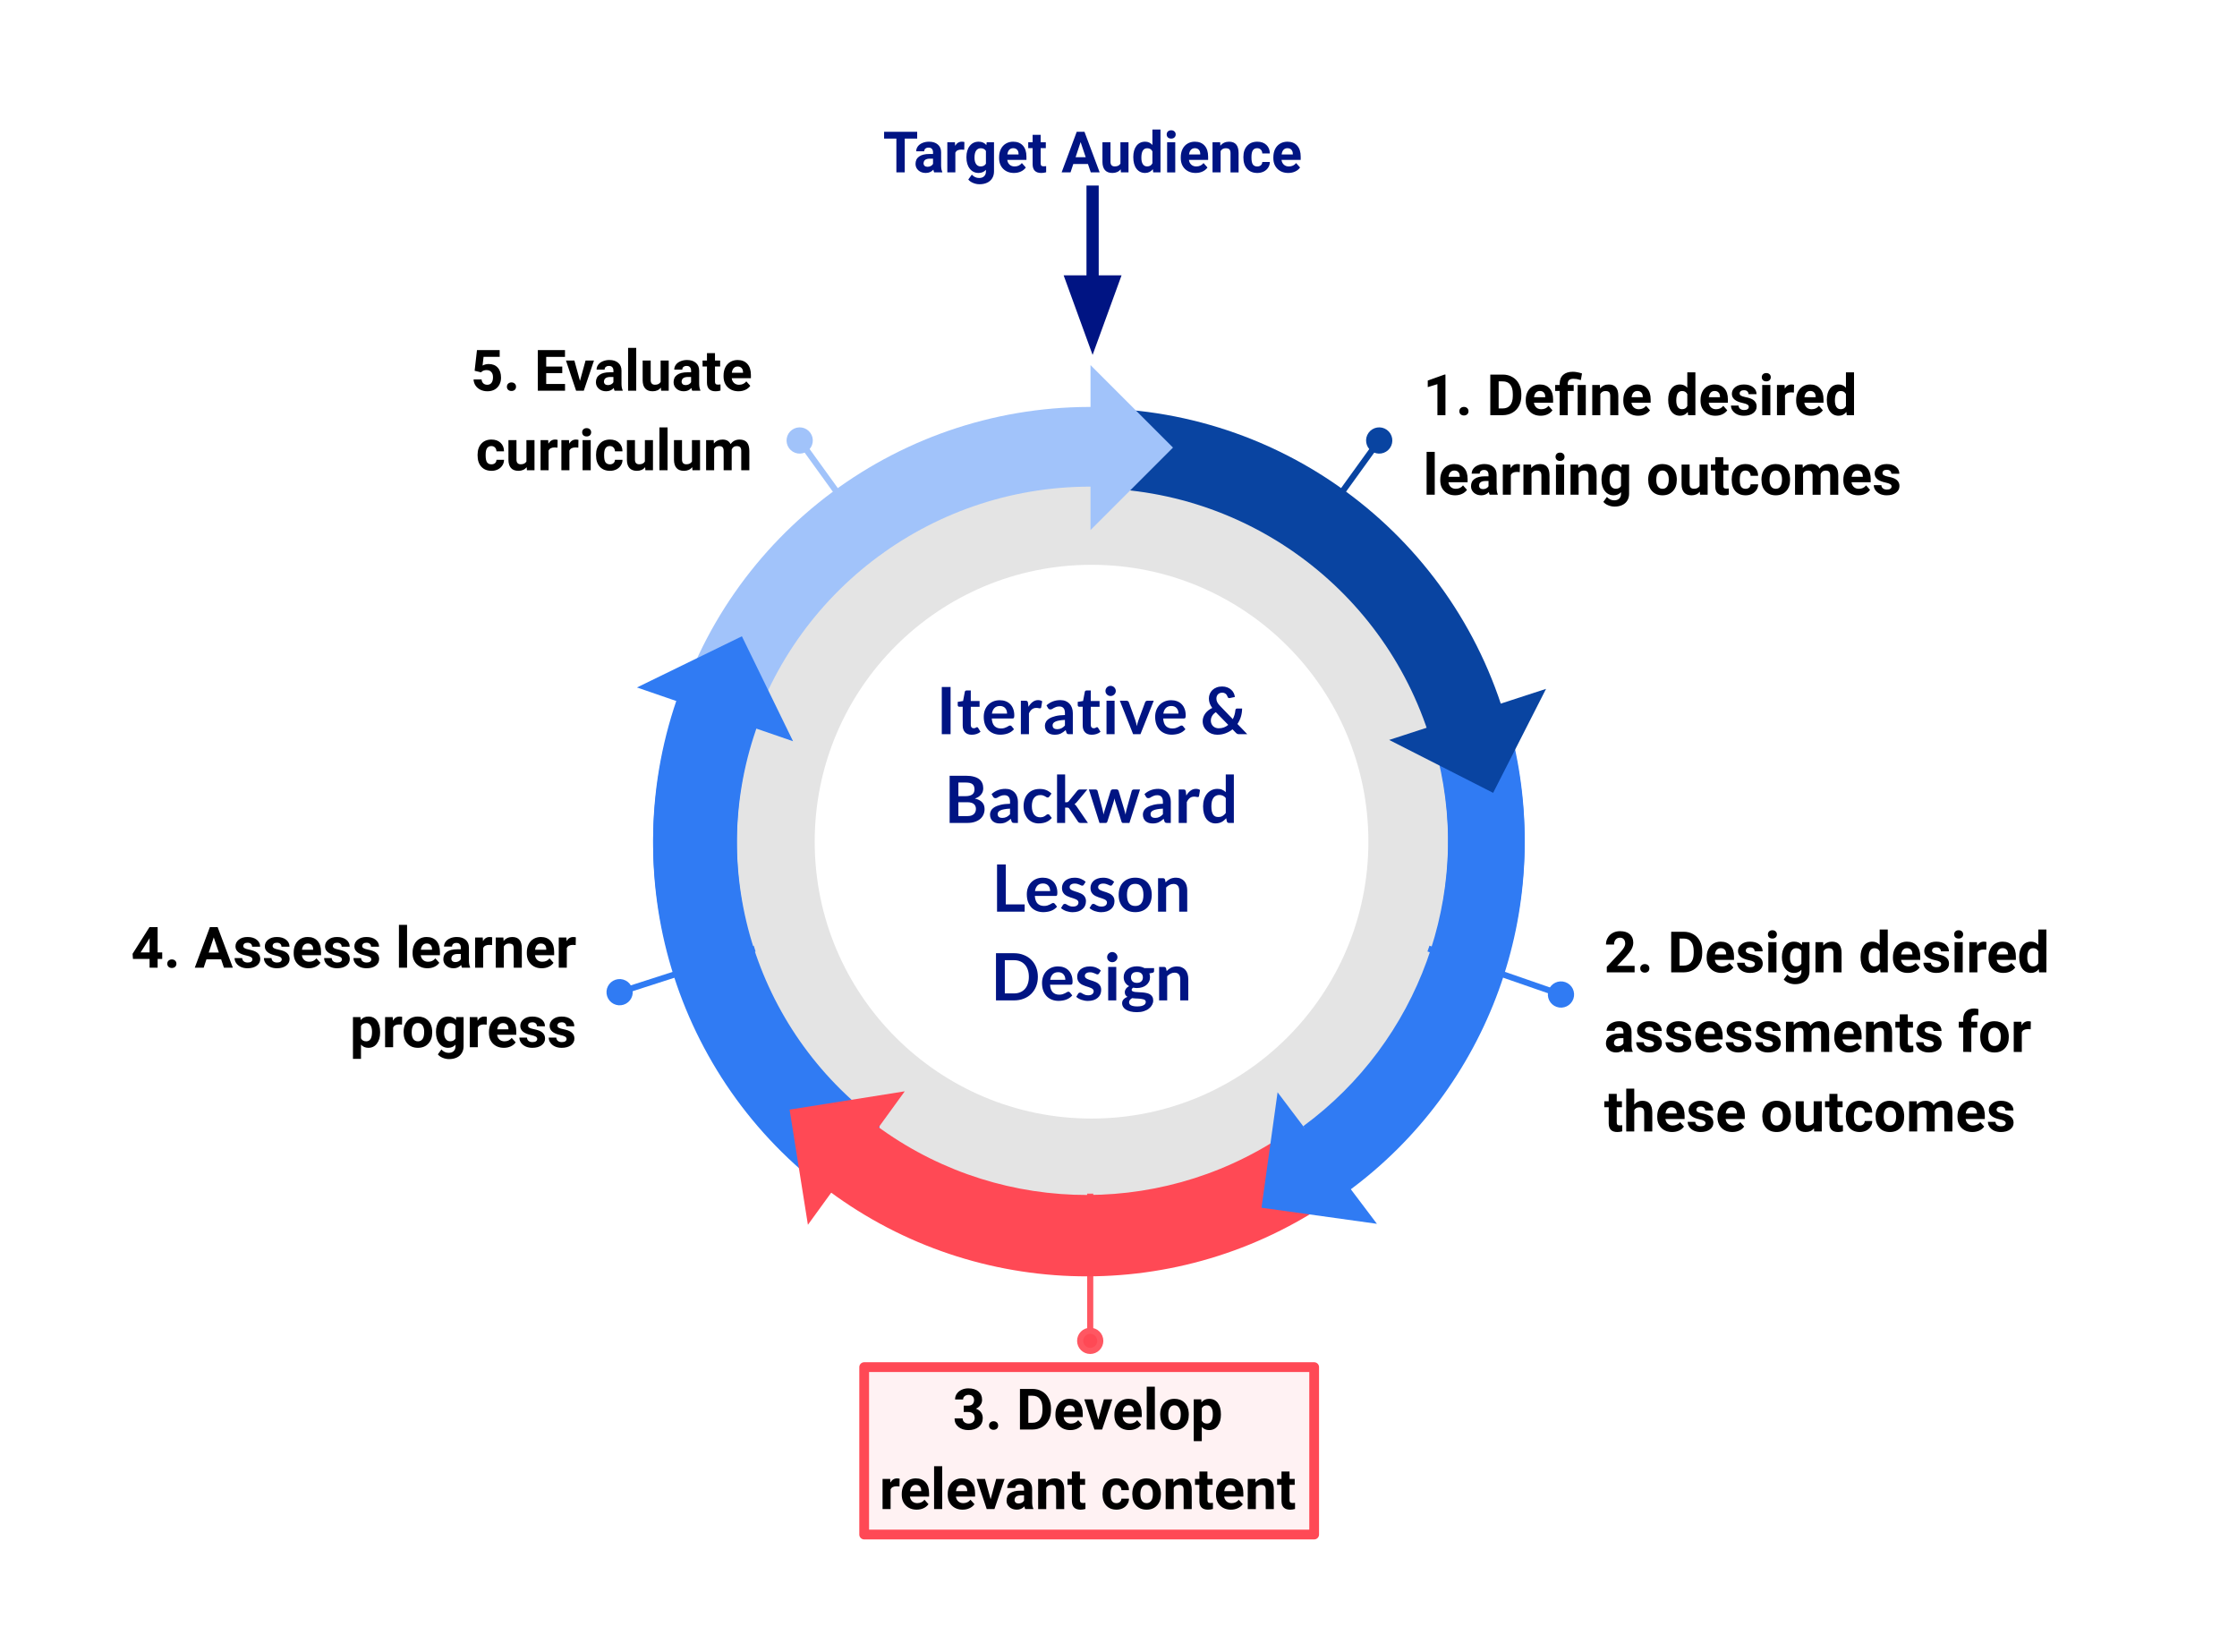 <?xml version="1.0" encoding="UTF-8" standalone="no"?>
<svg
   xmlns:dc="http://purl.org/dc/elements/1.1/"
   xmlns:cc="http://creativecommons.org/ns#"
   xmlns:rdf="http://www.w3.org/1999/02/22-rdf-syntax-ns#"
   xmlns:svg="http://www.w3.org/2000/svg"
   xmlns="http://www.w3.org/2000/svg"
   xmlns:xlink="http://www.w3.org/1999/xlink"
   xmlns:sodipodi="http://sodipodi.sourceforge.net/DTD/sodipodi-0.dtd"
   xmlns:inkscape="http://www.inkscape.org/namespaces/inkscape"
   version="1.1"
   viewBox="0 0 731.191 540"
   fill="none"
   stroke="none"
   stroke-linecap="square"
   stroke-miterlimit="10"
   id="svg2339"
   sodipodi:docname="cldt-step-3.svg"
   inkscape:version="1.0.2 (e86c8708, 2021-01-15)"
   width="731.191"
   height="540">
  <defs
     id="defs2343">
    <defs
       id="defs2212">
      <filter
         id="shadowFilter-p.1"
         filterUnits="userSpaceOnUse">
        <feGaussianBlur
           in="SourceAlpha"
           stdDeviation="2.5"
           result="blur"
           id="feGaussianBlur2199" />
        <feComponentTransfer
           in="blur"
           color-interpolation-filters="sRGB"
           id="feComponentTransfer2209">
          <feFuncR
             type="linear"
             slope="0"
             intercept="0.0"
             id="feFuncR2201" />
          <feFuncG
             type="linear"
             slope="0"
             intercept="0.0"
             id="feFuncG2203" />
          <feFuncB
             type="linear"
             slope="0"
             intercept="0.0"
             id="feFuncB2205" />
          <feFuncA
             type="linear"
             slope="0.4"
             intercept="0"
             id="feFuncA2207" />
        </feComponentTransfer>
      </filter>
    </defs>
    <defs
       id="defs2234">
      <filter
         id="shadowFilter-p.2"
         filterUnits="userSpaceOnUse">
        <feGaussianBlur
           in="SourceAlpha"
           stdDeviation="2.5"
           result="blur"
           id="feGaussianBlur2221" />
        <feComponentTransfer
           in="blur"
           color-interpolation-filters="sRGB"
           id="feComponentTransfer2231">
          <feFuncR
             type="linear"
             slope="0"
             intercept="0.0"
             id="feFuncR2223" />
          <feFuncG
             type="linear"
             slope="0"
             intercept="0.0"
             id="feFuncG2225" />
          <feFuncB
             type="linear"
             slope="0"
             intercept="0.0"
             id="feFuncB2227" />
          <feFuncA
             type="linear"
             slope="0.4"
             intercept="0"
             id="feFuncA2229" />
        </feComponentTransfer>
      </filter>
    </defs>
    <defs
       id="defs2268">
      <filter
         id="shadowFilter-p.3"
         filterUnits="userSpaceOnUse">
        <feGaussianBlur
           in="SourceAlpha"
           stdDeviation="2.5"
           result="blur"
           id="feGaussianBlur2255" />
        <feComponentTransfer
           in="blur"
           color-interpolation-filters="sRGB"
           id="feComponentTransfer2265">
          <feFuncR
             type="linear"
             slope="0"
             intercept="0.0"
             id="feFuncR2257" />
          <feFuncG
             type="linear"
             slope="0"
             intercept="0.0"
             id="feFuncG2259" />
          <feFuncB
             type="linear"
             slope="0"
             intercept="0.0"
             id="feFuncB2261" />
          <feFuncA
             type="linear"
             slope="0.4"
             intercept="0"
             id="feFuncA2263" />
        </feComponentTransfer>
      </filter>
    </defs>
    <defs
       id="defs2290">
      <filter
         id="shadowFilter-p.4"
         filterUnits="userSpaceOnUse">
        <feGaussianBlur
           in="SourceAlpha"
           stdDeviation="2.5"
           result="blur"
           id="feGaussianBlur2277" />
        <feComponentTransfer
           in="blur"
           color-interpolation-filters="sRGB"
           id="feComponentTransfer2287">
          <feFuncR
             type="linear"
             slope="0"
             intercept="0.0"
             id="feFuncR2279" />
          <feFuncG
             type="linear"
             slope="0"
             intercept="0.0"
             id="feFuncG2281" />
          <feFuncB
             type="linear"
             slope="0"
             intercept="0.0"
             id="feFuncB2283" />
          <feFuncA
             type="linear"
             slope="0.4"
             intercept="0"
             id="feFuncA2285" />
        </feComponentTransfer>
      </filter>
    </defs>
    <defs
       id="defs2314">
      <filter
         id="shadowFilter-p.5"
         filterUnits="userSpaceOnUse">
        <feGaussianBlur
           in="SourceAlpha"
           stdDeviation="2.5"
           result="blur"
           id="feGaussianBlur2301" />
        <feComponentTransfer
           in="blur"
           color-interpolation-filters="sRGB"
           id="feComponentTransfer2311">
          <feFuncR
             type="linear"
             slope="0"
             intercept="0.0"
             id="feFuncR2303" />
          <feFuncG
             type="linear"
             slope="0"
             intercept="0.0"
             id="feFuncG2305" />
          <feFuncB
             type="linear"
             slope="0"
             intercept="0.0"
             id="feFuncB2307" />
          <feFuncA
             type="linear"
             slope="0.4"
             intercept="0"
             id="feFuncA2309" />
        </feComponentTransfer>
      </filter>
    </defs>
  </defs>
  <sodipodi:namedview
     pagecolor="#ffffff"
     bordercolor="#666666"
     borderopacity="1"
     objecttolerance="10"
     gridtolerance="10"
     guidetolerance="10"
     inkscape:pageopacity="0"
     inkscape:pageshadow="2"
     inkscape:window-width="1920"
     inkscape:window-height="1147"
     id="namedview2341"
     showgrid="false"
     inkscape:zoom="1.2915412"
     inkscape:cx="631.43969"
     inkscape:cy="283.55807"
     inkscape:window-x="0"
     inkscape:window-y="25"
     inkscape:window-maximized="0"
     inkscape:current-layer="svg2339"
     inkscape:document-rotation="0" />
  <clipPath
     id="p.0">
    <path
       d="M 0,0 H 960 V 540 H 0 Z"
       clip-rule="nonzero"
       id="path2126" />
  </clipPath>
  <path
     fill="#ffffff"
     d="M 0,0 H 731.191 V 540 H 0 Z"
     fill-rule="evenodd"
     id="path2129"
     style="stroke-width:0.873" />
  <rect
     style="fill:#ffd6d8;fill-opacity:0.302;stroke:#ff4955;stroke-width:3.193;stroke-linejoin:round;stroke-miterlimit:4;stroke-dasharray:none;stroke-opacity:1;stop-color:#000000"
     id="rect2908"
     width="147.083"
     height="54.713"
     x="282.467"
     y="446.808" />
  <path
     fill="#000000"
     fill-opacity="0.108"
     d="m 223.447,275.079 v 0 c 0,-73.641 59.698,-133.339 133.339,-133.339 v 0 c 35.364,0 69.279,14.048 94.285,39.054 25.006,25.006 39.054,58.921 39.054,94.285 v 0 c 0,73.641 -59.698,133.339 -133.339,133.339 v 0 c -73.641,0 -133.339,-59.698 -133.339,-133.339 z m 42.847,0 v 0 c 0,49.977 40.514,90.492 90.492,90.492 49.977,0 90.492,-40.514 90.492,-90.492 v 0 c 0,-49.977 -40.514,-90.492 -90.492,-90.492 v 0 c -49.977,0 -90.492,40.514 -90.492,90.492 z"
     fill-rule="evenodd"
     id="path2131" />
  <path
     fill="#000000"
     fill-opacity="0"
     d="m 453.321,140.484 -28.661,39.717"
     fill-rule="evenodd"
     id="path2133" />
  <path
     stroke="#0944a1"
     stroke-width="2"
     stroke-linejoin="round"
     stroke-linecap="butt"
     d="m 448.885,146.631 -24.226,33.57"
     fill-rule="evenodd"
     id="path2135"
     style="fill:#0944a1;fill-opacity:1;stroke:#0944a1;stroke-opacity:1" />
  <path
     fill="#0944a1"
     stroke="#0944a1"
     stroke-width="2"
     stroke-linecap="butt"
     d="m 452.735,141.295 c 1.473,1.063 1.806,3.12 0.743,4.593 -1.063,1.473 -3.12,1.806 -4.593,0.743 -1.473,-1.063 -1.806,-3.12 -0.743,-4.593 1.063,-1.473 3.12,-1.806 4.593,-0.743 z"
     fill-rule="nonzero"
     id="path2137"
     style="fill:#0944a1;fill-opacity:1;stroke:#0944a1;stroke-opacity:1" />
  <path
     fill="#000000"
     fill-opacity="0"
     d="m 456.166,108.769 h 205.26 v 70.299 H 456.166 Z"
     fill-rule="evenodd"
     id="path2139" />
  <path
     fill="#000000"
     d="m 472.463,135.689 h -2.625 v -10.141 l -3.156,0.969 v -2.141 l 5.5,-1.969 h 0.281 z m 4.547,-1.297 q 0,-0.625 0.422,-1.016 0.438,-0.391 1.062,-0.391 0.656,0 1.078,0.391 0.422,0.391 0.422,1.016 0,0.625 -0.422,1.016 -0.422,0.375 -1.078,0.375 -0.641,0 -1.062,-0.375 -0.422,-0.391 -0.422,-1.016 z m 10.113,1.297 v -13.266 h 4.078 q 1.75,0 3.125,0.797 1.391,0.781 2.156,2.234 0.781,1.453 0.781,3.297 v 0.609 q 0,1.859 -0.766,3.297 -0.766,1.438 -2.156,2.234 -1.375,0.781 -3.109,0.797 z m 2.734,-11.047 v 8.844 h 1.312 q 1.609,0 2.453,-1.047 0.844,-1.047 0.859,-2.984 v -0.703 q 0,-2.031 -0.844,-3.062 -0.828,-1.047 -2.438,-1.047 z m 13.75,11.234 q -2.172,0 -3.531,-1.328 -1.359,-1.344 -1.359,-3.547 v -0.266 q 0,-1.484 0.562,-2.641 0.578,-1.172 1.625,-1.797 1.062,-0.641 2.406,-0.641 2.031,0 3.188,1.281 1.156,1.266 1.156,3.609 v 1.062 h -6.266 q 0.125,0.969 0.766,1.562 0.641,0.578 1.625,0.578 1.516,0 2.375,-1.109 l 1.297,1.453 q -0.594,0.844 -1.609,1.312 -1,0.469 -2.234,0.469 z m -0.297,-8.094 q -0.781,0 -1.281,0.531 -0.484,0.531 -0.609,1.516 h 3.656 v -0.219 q -0.016,-0.875 -0.484,-1.344 -0.453,-0.484 -1.281,-0.484 z m 6.49,7.906 v -7.922 h -1.469 v -1.938 h 1.469 v -0.453 q 0.016,-1.859 1.141,-2.859 1.125,-1.016 3.172,-1.016 1.234,0 2.984,0.547 l -0.375,2.172 q -0.906,-0.266 -1.391,-0.344 -0.484,-0.078 -1.062,-0.078 -1.828,0 -1.828,1.641 v 0.391 h 1.938 v 1.938 h -1.938 v 7.922 z m 8.531,0 h -2.641 v -9.859 h 2.641 z m 4.6,-9.859 0.078,1.141 q 1.062,-1.312 2.828,-1.312 1.578,0 2.344,0.922 0.766,0.906 0.781,2.734 v 6.375 H 526.323 v -6.297 q 0,-0.844 -0.359,-1.219 -0.359,-0.375 -1.219,-0.375 -1.109,0 -1.656,0.937 v 6.953 H 520.448 v -9.859 z m 12.558,10.047 q -2.172,0 -3.531,-1.328 -1.359,-1.344 -1.359,-3.547 v -0.266 q 0,-1.484 0.562,-2.641 0.578,-1.172 1.625,-1.797 1.062,-0.641 2.406,-0.641 2.031,0 3.188,1.281 1.156,1.266 1.156,3.609 v 1.062 h -6.266 q 0.125,0.969 0.766,1.562 0.641,0.578 1.625,0.578 1.516,0 2.375,-1.109 l 1.297,1.453 q -0.594,0.844 -1.609,1.312 -1,0.469 -2.234,0.469 z m -0.297,-8.094 q -0.781,0 -1.281,0.531 -0.484,0.531 -0.609,1.516 h 3.656 v -0.219 q -0.016,-0.875 -0.484,-1.344 -0.453,-0.484 -1.281,-0.484 z m 10.074,2.906 q 0,-2.312 1.031,-3.672 1.047,-1.359 2.844,-1.359 1.438,0 2.375,1.062 v -5.031 h 2.641 v 14 h -2.375 l -0.125,-1.047 q -0.984,1.234 -2.531,1.234 -1.75,0 -2.812,-1.375 -1.047,-1.375 -1.047,-3.812 z m 2.641,0.188 q 0,1.391 0.484,2.125 0.484,0.734 1.406,0.734 1.219,0 1.719,-1.031 v -3.891 q -0.5,-1.016 -1.703,-1.016 -1.906,0 -1.906,3.078 z m 12.825,5 q -2.172,0 -3.531,-1.328 -1.359,-1.344 -1.359,-3.547 v -0.266 q 0,-1.484 0.562,-2.641 0.578,-1.172 1.625,-1.797 1.062,-0.641 2.406,-0.641 2.031,0 3.188,1.281 1.156,1.266 1.156,3.609 v 1.062 H 558.514 q 0.125,0.969 0.766,1.562 0.641,0.578 1.625,0.578 1.516,0 2.375,-1.109 l 1.297,1.453 q -0.594,0.844 -1.609,1.312 -1,0.469 -2.234,0.469 z m -0.297,-8.094 q -0.781,0 -1.281,0.531 -0.484,0.531 -0.609,1.516 h 3.656 v -0.219 q -0.016,-0.875 -0.484,-1.344 -0.453,-0.484 -1.281,-0.484 z m 11.178,5.188 q 0,-0.484 -0.484,-0.766 -0.469,-0.281 -1.516,-0.5 -3.531,-0.734 -3.531,-2.984 0,-1.312 1.094,-2.188 1.094,-0.875 2.844,-0.875 1.875,0 3,0.891 1.125,0.875 1.125,2.281 h -2.625 q 0,-0.562 -0.375,-0.922 -0.359,-0.375 -1.125,-0.375 -0.672,0 -1.031,0.297 -0.359,0.297 -0.359,0.766 0,0.438 0.406,0.703 0.422,0.266 1.406,0.469 0.984,0.188 1.656,0.438 2.078,0.766 2.078,2.656 0,1.344 -1.156,2.188 -1.156,0.828 -2.984,0.828 -1.234,0 -2.203,-0.438 -0.953,-0.453 -1.5,-1.219 -0.547,-0.766 -0.547,-1.672 h 2.484 q 0.047,0.703 0.531,1.078 0.484,0.375 1.281,0.375 0.766,0 1.141,-0.281 0.391,-0.297 0.391,-0.75 z m 7.045,2.719 h -2.656 v -9.859 h 2.656 z m -2.797,-12.406 q 0,-0.594 0.391,-0.969 0.391,-0.391 1.078,-0.391 0.672,0 1.062,0.391 0.406,0.375 0.406,0.969 0,0.594 -0.406,0.984 -0.391,0.375 -1.062,0.375 -0.672,0 -1.078,-0.375 -0.391,-0.391 -0.391,-0.984 z m 10.493,5.016 q -0.531,-0.062 -0.938,-0.062 -1.5,0 -1.969,1 v 6.453 h -2.625 v -9.859 h 2.484 l 0.078,1.172 q 0.781,-1.344 2.188,-1.344 0.438,0 0.828,0.109 z m 5.632,7.578 q -2.172,0 -3.531,-1.328 -1.359,-1.344 -1.359,-3.547 v -0.266 q 0,-1.484 0.562,-2.641 0.578,-1.172 1.625,-1.797 1.062,-0.641 2.406,-0.641 2.031,0 3.188,1.281 1.156,1.266 1.156,3.609 v 1.062 h -6.266 q 0.125,0.969 0.766,1.562 0.641,0.578 1.625,0.578 1.516,0 2.375,-1.109 l 1.297,1.453 q -0.594,0.844 -1.609,1.312 -1,0.469 -2.234,0.469 z m -0.297,-8.094 q -0.781,0 -1.281,0.531 -0.484,0.531 -0.609,1.516 h 3.656 v -0.219 q -0.016,-0.875 -0.484,-1.344 -0.453,-0.484 -1.281,-0.484 z m 5.428,2.906 q 0,-2.312 1.031,-3.672 1.047,-1.359 2.844,-1.359 1.438,0 2.375,1.062 v -5.031 h 2.641 v 14 h -2.375 l -0.125,-1.047 q -0.984,1.234 -2.531,1.234 -1.75,0 -2.812,-1.375 -1.047,-1.375 -1.047,-3.812 z m 2.641,0.188 q 0,1.391 0.484,2.125 0.484,0.734 1.406,0.734 1.219,0 1.719,-1.031 v -3.891 q -0.5,-1.016 -1.703,-1.016 -1.906,0 -1.906,3.078 z"
     fill-rule="nonzero"
     id="path2141" />
  <path
     fill="#000000"
     d="m 468.963,161.689 h -2.656 v -14 h 2.656 z m 6.696,0.188 q -2.172,0 -3.531,-1.328 -1.359,-1.344 -1.359,-3.547 v -0.266 q 0,-1.484 0.562,-2.641 0.578,-1.172 1.625,-1.797 1.062,-0.641 2.406,-0.641 2.031,0 3.188,1.281 1.156,1.266 1.156,3.609 v 1.062 h -6.266 q 0.125,0.969 0.766,1.562 0.641,0.578 1.625,0.578 1.516,0 2.375,-1.109 l 1.297,1.453 q -0.594,0.844 -1.609,1.312 -1,0.469 -2.234,0.469 z m -0.297,-8.094 q -0.781,0 -1.281,0.531 -0.484,0.531 -0.609,1.516 h 3.656 v -0.219 q -0.016,-0.875 -0.484,-1.344 -0.453,-0.484 -1.281,-0.484 z m 11.553,7.906 q -0.172,-0.359 -0.266,-0.891 -0.953,1.078 -2.484,1.078 -1.453,0 -2.406,-0.844 -0.938,-0.844 -0.938,-2.109 0,-1.578 1.156,-2.406 1.156,-0.844 3.359,-0.844 h 1.203 v -0.578 q 0,-0.672 -0.359,-1.078 -0.344,-0.422 -1.094,-0.422 -0.656,0 -1.047,0.328 -0.375,0.312 -0.375,0.875 h -2.625 q 0,-0.859 0.516,-1.578 0.531,-0.734 1.5,-1.141 0.969,-0.422 2.172,-0.422 1.812,0 2.875,0.922 1.078,0.906 1.078,2.562 v 4.266 q 0.016,1.406 0.391,2.125 v 0.156 z m -2.172,-1.828 q 0.578,0 1.062,-0.25 0.5,-0.266 0.734,-0.703 v -1.703 h -0.984 q -1.969,0 -2.094,1.375 l -0.016,0.156 q 0,0.484 0.344,0.812 0.344,0.312 0.953,0.312 z m 12.002,-5.562 q -0.531,-0.062 -0.938,-0.062 -1.5,0 -1.969,1 v 6.453 h -2.625 v -9.859 h 2.484 l 0.078,1.172 q 0.781,-1.344 2.188,-1.344 0.438,0 0.828,0.109 z m 3.695,-2.469 0.078,1.141 q 1.062,-1.312 2.828,-1.312 1.578,0 2.344,0.922 0.766,0.906 0.781,2.734 v 6.375 h -2.641 v -6.297 q 0,-0.844 -0.359,-1.219 -0.359,-0.375 -1.219,-0.375 -1.109,0 -1.656,0.938 v 6.953 h -2.641 v -9.859 z m 10.808,9.859 h -2.656 v -9.859 h 2.656 z m -2.797,-12.406 q 0,-0.594 0.391,-0.969 0.391,-0.391 1.078,-0.391 0.672,0 1.062,0.391 0.406,0.375 0.406,0.969 0,0.594 -0.406,0.984 -0.391,0.375 -1.062,0.375 -0.672,0 -1.078,-0.375 -0.391,-0.391 -0.391,-0.984 z m 7.384,2.547 0.078,1.141 q 1.062,-1.312 2.828,-1.312 1.578,0 2.344,0.922 0.766,0.906 0.781,2.734 v 6.375 h -2.641 v -6.297 q 0,-0.844 -0.359,-1.219 -0.359,-0.375 -1.219,-0.375 -1.109,0 -1.656,0.938 v 6.953 h -2.641 v -9.859 z m 7.636,4.859 q 0,-2.266 1.078,-3.641 1.078,-1.391 2.922,-1.391 1.609,0 2.516,1.109 l 0.109,-0.938 h 2.391 v 9.531 q 0,1.297 -0.594,2.25 -0.578,0.953 -1.656,1.453 -1.062,0.5 -2.484,0.5 -1.094,0 -2.125,-0.438 -1.016,-0.422 -1.547,-1.109 l 1.156,-1.594 q 0.984,1.094 2.391,1.094 1.047,0 1.625,-0.562 0.594,-0.562 0.594,-1.578 v -0.531 q -0.922,1.031 -2.406,1.031 -1.766,0 -2.875,-1.391 -1.094,-1.391 -1.094,-3.688 z m 2.641,0.188 q 0,1.344 0.531,2.109 0.547,0.75 1.484,0.75 1.203,0 1.719,-0.891 v -4.156 q -0.531,-0.891 -1.703,-0.891 -0.953,0 -1.5,0.781 -0.531,0.766 -0.531,2.297 z m 12.623,-0.203 q 0,-1.469 0.562,-2.609 0.578,-1.156 1.641,-1.781 1.062,-0.625 2.453,-0.625 2,0 3.266,1.219 1.266,1.219 1.406,3.312 l 0.016,0.672 q 0,2.266 -1.266,3.641 -1.266,1.375 -3.406,1.375 -2.125,0 -3.406,-1.359 -1.266,-1.375 -1.266,-3.734 z m 2.641,0.188 q 0,1.406 0.531,2.156 0.531,0.734 1.516,0.734 0.953,0 1.484,-0.734 0.547,-0.734 0.547,-2.344 0,-1.375 -0.547,-2.125 -0.531,-0.766 -1.516,-0.766 -0.953,0 -1.484,0.75 -0.531,0.75 -0.531,2.328 z m 14.236,3.828 q -0.984,1.188 -2.703,1.188 -1.594,0 -2.422,-0.906 -0.828,-0.922 -0.844,-2.672 v -6.469 h 2.625 v 6.375 q 0,1.531 1.406,1.531 1.344,0 1.844,-0.922 v -6.984 h 2.641 v 9.859 h -2.484 z m 7.674,-11.281 v 2.422 h 1.688 v 1.938 h -1.688 v 4.922 q 0,0.547 0.203,0.781 0.219,0.234 0.812,0.234 0.438,0 0.781,-0.062 v 2 q -0.781,0.234 -1.594,0.234 -2.781,0 -2.828,-2.797 v -5.312 h -1.438 v -1.938 h 1.438 v -2.422 z m 7.257,10.344 q 0.734,0 1.188,-0.391 0.453,-0.406 0.469,-1.078 h 2.469 q 0,1 -0.547,1.844 -0.531,0.828 -1.469,1.297 -0.938,0.453 -2.062,0.453 -2.109,0 -3.344,-1.344 -1.219,-1.344 -1.219,-3.719 v -0.172 q 0,-2.281 1.219,-3.625 1.219,-1.359 3.328,-1.359 1.844,0 2.953,1.047 1.125,1.047 1.141,2.797 h -2.469 q -0.016,-0.766 -0.469,-1.234 -0.453,-0.484 -1.203,-0.484 -0.922,0 -1.391,0.672 -0.469,0.672 -0.469,2.172 v 0.266 q 0,1.531 0.453,2.203 0.469,0.656 1.422,0.656 z m 5.213,-3.078 q 0,-1.469 0.562,-2.609 0.578,-1.156 1.641,-1.781 1.062,-0.625 2.453,-0.625 2,0 3.266,1.219 1.266,1.219 1.406,3.312 l 0.016,0.672 q 0,2.266 -1.266,3.641 -1.266,1.375 -3.406,1.375 -2.125,0 -3.406,-1.359 -1.266,-1.375 -1.266,-3.734 z m 2.641,0.188 q 0,1.406 0.531,2.156 0.531,0.734 1.516,0.734 0.953,0 1.484,-0.734 0.547,-0.734 0.547,-2.344 0,-1.375 -0.547,-2.125 -0.531,-0.766 -1.516,-0.766 -0.953,0 -1.484,0.75 -0.531,0.75 -0.531,2.328 z m 10.799,-5.031 0.078,1.109 q 1.047,-1.281 2.828,-1.281 1.906,0 2.625,1.5 1.031,-1.5 2.953,-1.5 1.609,0 2.391,0.938 0.781,0.922 0.781,2.797 v 6.297 h -2.641 v -6.281 q 0,-0.844 -0.328,-1.219 -0.328,-0.391 -1.156,-0.391 -1.188,0 -1.641,1.125 v 6.766 h -2.625 v -6.281 q 0,-0.844 -0.344,-1.219 -0.328,-0.391 -1.141,-0.391 -1.125,0 -1.625,0.922 v 6.969 h -2.625 v -9.859 z m 18.214,10.047 q -2.172,0 -3.531,-1.328 -1.359,-1.344 -1.359,-3.547 v -0.266 q 0,-1.484 0.562,-2.641 0.578,-1.172 1.625,-1.797 1.062,-0.641 2.406,-0.641 2.031,0 3.188,1.281 1.156,1.266 1.156,3.609 v 1.062 h -6.266 q 0.125,0.969 0.766,1.562 0.641,0.578 1.625,0.578 1.516,0 2.375,-1.109 l 1.297,1.453 q -0.594,0.844 -1.609,1.312 -1,0.469 -2.234,0.469 z m -0.297,-8.094 q -0.781,0 -1.281,0.531 -0.484,0.531 -0.609,1.516 h 3.656 v -0.219 q -0.016,-0.875 -0.484,-1.344 -0.453,-0.484 -1.281,-0.484 z m 11.178,5.188 q 0,-0.484 -0.484,-0.766 -0.469,-0.281 -1.516,-0.5 -3.531,-0.734 -3.531,-2.984 0,-1.312 1.094,-2.188 1.094,-0.875 2.844,-0.875 1.875,0 3,0.891 1.125,0.875 1.125,2.281 h -2.625 q 0,-0.562 -0.375,-0.922 -0.359,-0.375 -1.125,-0.375 -0.672,0 -1.031,0.297 -0.359,0.297 -0.359,0.766 0,0.438 0.406,0.703 0.422,0.266 1.406,0.469 0.984,0.188 1.656,0.438 2.078,0.766 2.078,2.656 0,1.344 -1.156,2.188 -1.156,0.828 -2.984,0.828 -1.234,0 -2.203,-0.438 -0.953,-0.453 -1.5,-1.219 -0.547,-0.766 -0.547,-1.672 h 2.484 q 0.047,0.703 0.531,1.078 0.484,0.375 1.281,0.375 0.766,0 1.141,-0.281 0.391,-0.297 0.391,-0.75 z"
     fill-rule="nonzero"
     id="path2143" />
  <path
     fill="#000000"
     fill-opacity="0"
     d="M 514.279,326.437 467.853,310.343"
     fill-rule="evenodd"
     id="path2145" />
  <path
     stroke="#307bf3"
     stroke-width="2"
     stroke-linejoin="round"
     stroke-linecap="butt"
     d="M 507.117,323.954 467.853,310.343"
     fill-rule="evenodd"
     id="path2147"
     style="fill:#ff4955;fill-opacity:1;stroke:#307bf3;stroke-opacity:1" />
  <path
     fill="#307bf3"
     stroke="#307bf3"
     stroke-width="2"
     stroke-linecap="butt"
     d="m 513.334,326.109 c -0.595,1.717 -2.469,2.626 -4.186,2.031 -1.717,-0.595 -2.626,-2.469 -2.031,-4.186 0.595,-1.717 2.469,-2.626 4.186,-2.031 1.717,0.595 2.626,2.469 2.031,4.186 z"
     fill-rule="nonzero"
     id="path2149"
     style="fill:#307bf3;fill-opacity:1;stroke:#307bf3;stroke-opacity:1" />
  <path
     fill="#000000"
     fill-opacity="0"
     d="m 515.294,290.866 h 189.575 v 70.299 H 515.294 Z"
     fill-rule="evenodd"
     id="path2151" />
  <path
     fill="#000000"
     d="m 534.294,317.786 h -9.094 v -1.797 l 4.281,-4.578 q 0.891,-0.969 1.312,-1.688 0.422,-0.719 0.422,-1.359 0,-0.891 -0.453,-1.391 -0.438,-0.516 -1.266,-0.516 -0.891,0 -1.406,0.625 -0.516,0.609 -0.516,1.609 h -2.641 q 0,-1.203 0.578,-2.203 0.578,-1.016 1.625,-1.578 1.062,-0.578 2.406,-0.578 2.047,0 3.172,0.984 1.141,0.984 1.141,2.781 0,0.984 -0.516,2.016 -0.5,1.016 -1.734,2.375 l -3.016,3.172 h 5.703 z m 1.844,-1.297 q 0,-0.625 0.422,-1.016 0.438,-0.391 1.062,-0.391 0.656,0 1.078,0.391 0.422,0.391 0.422,1.016 0,0.625 -0.422,1.016 -0.422,0.375 -1.078,0.375 -0.641,0 -1.062,-0.375 -0.422,-0.391 -0.422,-1.016 z m 10.113,1.297 v -13.266 h 4.078 q 1.75,0 3.125,0.797 1.391,0.781 2.156,2.234 0.781,1.453 0.781,3.297 v 0.609 q 0,1.859 -0.766,3.297 -0.766,1.438 -2.156,2.234 -1.375,0.781 -3.109,0.797 z m 2.734,-11.047 v 8.844 h 1.312 q 1.609,0 2.453,-1.047 0.844,-1.047 0.859,-2.984 v -0.703 q 0,-2.031 -0.844,-3.062 -0.828,-1.047 -2.438,-1.047 z m 13.75,11.234 q -2.172,0 -3.531,-1.328 -1.359,-1.344 -1.359,-3.547 v -0.266 q 0,-1.484 0.562,-2.641 0.578,-1.172 1.625,-1.797 1.062,-0.641 2.406,-0.641 2.031,0 3.188,1.281 1.156,1.266 1.156,3.609 v 1.062 h -6.266 q 0.125,0.969 0.766,1.562 0.641,0.578 1.625,0.578 1.516,0 2.375,-1.109 l 1.297,1.453 q -0.594,0.844 -1.609,1.312 -1,0.469 -2.234,0.469 z m -0.297,-8.094 q -0.781,0 -1.281,0.531 -0.484,0.531 -0.609,1.516 h 3.656 v -0.219 q -0.016,-0.875 -0.484,-1.344 -0.453,-0.484 -1.281,-0.484 z m 11.178,5.188 q 0,-0.484 -0.484,-0.766 -0.469,-0.281 -1.516,-0.5 -3.531,-0.734 -3.531,-2.984 0,-1.312 1.094,-2.188 1.094,-0.875 2.844,-0.875 1.875,0 3,0.891 1.125,0.875 1.125,2.281 h -2.625 q 0,-0.562 -0.375,-0.922 -0.359,-0.375 -1.125,-0.375 -0.672,0 -1.031,0.297 -0.359,0.297 -0.359,0.766 0,0.438 0.406,0.703 0.422,0.266 1.406,0.469 0.984,0.188 1.656,0.438 2.078,0.766 2.078,2.656 0,1.344 -1.156,2.188 -1.156,0.828 -2.984,0.828 -1.234,0 -2.203,-0.438 -0.953,-0.453 -1.5,-1.219 -0.547,-0.766 -0.547,-1.672 h 2.484 q 0.047,0.703 0.531,1.078 0.484,0.375 1.281,0.375 0.766,0 1.141,-0.281 0.391,-0.297 0.391,-0.75 z m 7.045,2.719 h -2.656 v -9.859 h 2.656 z m -2.797,-12.406 q 0,-0.594 0.391,-0.969 0.391,-0.391 1.078,-0.391 0.672,0 1.062,0.391 0.406,0.375 0.406,0.969 0,0.594 -0.406,0.984 -0.391,0.375 -1.062,0.375 -0.672,0 -1.078,-0.375 -0.391,-0.391 -0.391,-0.984 z m 4.571,7.406 q 0,-2.266 1.078,-3.641 1.078,-1.391 2.922,-1.391 1.609,0 2.516,1.109 l 0.109,-0.938 h 2.391 v 9.531 q 0,1.297 -0.594,2.25 -0.578,0.953 -1.656,1.453 -1.062,0.5 -2.484,0.5 -1.094,0 -2.125,-0.438 -1.016,-0.422 -1.547,-1.109 l 1.156,-1.594 q 0.984,1.094 2.391,1.094 1.047,0 1.625,-0.562 0.594,-0.562 0.594,-1.578 v -0.531 q -0.922,1.031 -2.406,1.031 -1.766,0 -2.875,-1.391 -1.094,-1.391 -1.094,-3.688 z m 2.641,0.188 q 0,1.344 0.531,2.109 0.547,0.75 1.484,0.75 1.203,0 1.719,-0.891 v -4.156 q -0.531,-0.891 -1.703,-0.891 -0.953,0 -1.5,0.781 -0.531,0.766 -0.531,2.297 z m 10.821,-5.047 0.078,1.141 q 1.062,-1.312 2.828,-1.312 1.578,0 2.344,0.922 0.766,0.906 0.781,2.734 v 6.375 h -2.641 v -6.297 q 0,-0.844 -0.359,-1.219 -0.359,-0.375 -1.219,-0.375 -1.109,0 -1.656,0.938 v 6.953 h -2.641 v -9.859 z m 12.251,4.859 q 0,-2.312 1.031,-3.672 1.047,-1.359 2.844,-1.359 1.438,0 2.375,1.062 v -5.031 h 2.641 v 14 h -2.375 l -0.125,-1.047 q -0.984,1.234 -2.531,1.234 -1.75,0 -2.812,-1.375 -1.047,-1.375 -1.047,-3.812 z m 2.641,0.188 q 0,1.391 0.484,2.125 0.484,0.734 1.406,0.734 1.219,0 1.719,-1.031 v -3.891 q -0.5,-1.016 -1.703,-1.016 -1.906,0 -1.906,3.078 z m 12.825,5 q -2.172,0 -3.531,-1.328 -1.359,-1.344 -1.359,-3.547 v -0.266 q 0,-1.484 0.562,-2.641 0.578,-1.172 1.625,-1.797 1.062,-0.641 2.406,-0.641 2.031,0 3.188,1.281 1.156,1.266 1.156,3.609 v 1.062 h -6.266 q 0.125,0.969 0.766,1.562 0.641,0.578 1.625,0.578 1.516,0 2.375,-1.109 l 1.297,1.453 q -0.594,0.844 -1.609,1.312 -1,0.469 -2.234,0.469 z m -0.297,-8.094 q -0.781,0 -1.281,0.531 -0.484,0.531 -0.609,1.516 h 3.656 v -0.219 q -0.016,-0.875 -0.484,-1.344 -0.453,-0.484 -1.281,-0.484 z m 11.178,5.188 q 0,-0.484 -0.484,-0.766 -0.469,-0.281 -1.516,-0.5 -3.531,-0.734 -3.531,-2.984 0,-1.312 1.094,-2.188 1.094,-0.875 2.844,-0.875 1.875,0 3,0.891 1.125,0.875 1.125,2.281 h -2.625 q 0,-0.562 -0.375,-0.922 -0.359,-0.375 -1.125,-0.375 -0.672,0 -1.031,0.297 -0.359,0.297 -0.359,0.766 0,0.438 0.406,0.703 0.422,0.266 1.406,0.469 0.984,0.188 1.656,0.438 2.078,0.766 2.078,2.656 0,1.344 -1.156,2.188 -1.156,0.828 -2.984,0.828 -1.234,0 -2.203,-0.438 -0.953,-0.453 -1.5,-1.219 -0.547,-0.766 -0.547,-1.672 h 2.484 q 0.047,0.703 0.531,1.078 0.484,0.375 1.281,0.375 0.766,0 1.141,-0.281 0.391,-0.297 0.391,-0.75 z m 7.045,2.719 h -2.656 v -9.859 h 2.656 z m -2.797,-12.406 q 0,-0.594 0.391,-0.969 0.391,-0.391 1.078,-0.391 0.672,0 1.062,0.391 0.406,0.375 0.406,0.969 0,0.594 -0.406,0.984 -0.391,0.375 -1.062,0.375 -0.672,0 -1.078,-0.375 -0.391,-0.391 -0.391,-0.984 z m 10.493,5.016 q -0.531,-0.062 -0.938,-0.062 -1.5,0 -1.969,1 v 6.453 h -2.625 v -9.859 h 2.484 l 0.078,1.172 q 0.781,-1.344 2.188,-1.344 0.438,0 0.828,0.109 z m 5.632,7.578 q -2.172,0 -3.531,-1.328 -1.359,-1.344 -1.359,-3.547 v -0.266 q 0,-1.484 0.562,-2.641 0.578,-1.172 1.625,-1.797 1.062,-0.641 2.406,-0.641 2.031,0 3.188,1.281 1.156,1.266 1.156,3.609 v 1.062 h -6.266 q 0.125,0.969 0.766,1.562 0.641,0.578 1.625,0.578 1.516,0 2.375,-1.109 l 1.297,1.453 q -0.594,0.844 -1.609,1.312 -1,0.469 -2.234,0.469 z m -0.297,-8.094 q -0.781,0 -1.281,0.531 -0.484,0.531 -0.609,1.516 h 3.656 v -0.219 q -0.016,-0.875 -0.484,-1.344 -0.453,-0.484 -1.281,-0.484 z m 5.428,2.906 q 0,-2.312 1.031,-3.672 1.047,-1.359 2.844,-1.359 1.438,0 2.375,1.062 v -5.031 h 2.641 v 14 h -2.375 l -0.125,-1.047 q -0.984,1.234 -2.531,1.234 -1.75,0 -2.812,-1.375 -1.047,-1.375 -1.047,-3.812 z m 2.641,0.188 q 0,1.391 0.484,2.125 0.484,0.734 1.406,0.734 1.219,0 1.719,-1.031 v -3.891 q -0.5,-1.016 -1.703,-1.016 -1.906,0 -1.906,3.078 z"
     fill-rule="nonzero"
     id="path2153" />
  <path
     fill="#000000"
     d="m 531.013,343.786 q -0.172,-0.359 -0.266,-0.891 -0.953,1.078 -2.484,1.078 -1.453,0 -2.406,-0.844 -0.938,-0.844 -0.938,-2.109 0,-1.578 1.156,-2.406 1.156,-0.844 3.359,-0.844 h 1.203 v -0.578 q 0,-0.672 -0.359,-1.078 -0.344,-0.422 -1.094,-0.422 -0.656,0 -1.047,0.328 -0.375,0.312 -0.375,0.875 h -2.625 q 0,-0.859 0.516,-1.578 0.531,-0.734 1.5,-1.141 0.969,-0.422 2.172,-0.422 1.812,0 2.875,0.922 1.078,0.906 1.078,2.562 v 4.266 q 0.016,1.406 0.391,2.125 v 0.156 z m -2.172,-1.828 q 0.578,0 1.062,-0.25 0.5,-0.266 0.734,-0.703 v -1.703 h -0.984 q -1.969,0 -2.094,1.375 l -0.016,0.156 q 0,0.484 0.344,0.812 0.344,0.312 0.953,0.312 z m 11.799,-0.891 q 0,-0.484 -0.484,-0.766 -0.469,-0.281 -1.516,-0.5 -3.531,-0.734 -3.531,-2.984 0,-1.312 1.094,-2.188 1.094,-0.875 2.844,-0.875 1.875,0 3,0.891 1.125,0.875 1.125,2.281 h -2.625 q 0,-0.562 -0.375,-0.922 -0.359,-0.375 -1.125,-0.375 -0.672,0 -1.031,0.297 -0.359,0.297 -0.359,0.766 0,0.438 0.406,0.703 0.422,0.266 1.406,0.469 0.984,0.188 1.656,0.438 2.078,0.766 2.078,2.656 0,1.344 -1.156,2.188 -1.156,0.828 -2.984,0.828 -1.234,0 -2.203,-0.438 -0.953,-0.453 -1.5,-1.219 -0.547,-0.766 -0.547,-1.672 h 2.484 q 0.047,0.703 0.531,1.078 0.484,0.375 1.281,0.375 0.766,0 1.141,-0.281 0.391,-0.297 0.391,-0.75 z m 9.592,0 q 0,-0.484 -0.484,-0.766 -0.469,-0.281 -1.516,-0.5 -3.531,-0.734 -3.531,-2.984 0,-1.312 1.094,-2.188 1.094,-0.875 2.844,-0.875 1.875,0 3,0.891 1.125,0.875 1.125,2.281 h -2.625 q 0,-0.562 -0.375,-0.922 -0.359,-0.375 -1.125,-0.375 -0.672,0 -1.031,0.297 -0.359,0.297 -0.359,0.766 0,0.438 0.406,0.703 0.422,0.266 1.406,0.469 0.984,0.188 1.656,0.438 2.078,0.766 2.078,2.656 0,1.344 -1.156,2.188 -1.156,0.828 -2.984,0.828 -1.234,0 -2.203,-0.438 -0.953,-0.453 -1.5,-1.219 -0.547,-0.766 -0.547,-1.672 h 2.484 q 0.047,0.703 0.531,1.078 0.484,0.375 1.281,0.375 0.766,0 1.141,-0.281 0.391,-0.297 0.391,-0.75 z m 8.795,2.906 q -2.172,0 -3.531,-1.328 -1.359,-1.344 -1.359,-3.547 v -0.266 q 0,-1.484 0.562,-2.641 0.578,-1.172 1.625,-1.797 1.062,-0.641 2.406,-0.641 2.031,0 3.188,1.281 1.156,1.266 1.156,3.609 v 1.062 h -6.266 q 0.125,0.969 0.766,1.562 0.641,0.578 1.625,0.578 1.516,0 2.375,-1.109 l 1.297,1.453 q -0.594,0.844 -1.609,1.312 -1,0.469 -2.234,0.469 z m -0.297,-8.094 q -0.781,0 -1.281,0.531 -0.484,0.531 -0.609,1.516 h 3.656 v -0.219 q -0.016,-0.875 -0.484,-1.344 -0.453,-0.484 -1.281,-0.484 z m 11.178,5.188 q 0,-0.484 -0.484,-0.766 -0.469,-0.281 -1.516,-0.5 -3.531,-0.734 -3.531,-2.984 0,-1.312 1.094,-2.188 1.094,-0.875 2.844,-0.875 1.875,0 3,0.891 1.125,0.875 1.125,2.281 h -2.625 q 0,-0.562 -0.375,-0.922 -0.359,-0.375 -1.125,-0.375 -0.672,0 -1.031,0.297 -0.359,0.297 -0.359,0.766 0,0.438 0.406,0.703 0.422,0.266 1.406,0.469 0.984,0.188 1.656,0.438 2.078,0.766 2.078,2.656 0,1.344 -1.156,2.188 -1.156,0.828 -2.984,0.828 -1.234,0 -2.203,-0.438 -0.953,-0.453 -1.5,-1.219 -0.547,-0.766 -0.547,-1.672 h 2.484 q 0.047,0.703 0.531,1.078 0.484,0.375 1.281,0.375 0.766,0 1.141,-0.281 0.391,-0.297 0.391,-0.75 z m 9.592,0 q 0,-0.484 -0.484,-0.766 -0.469,-0.281 -1.516,-0.5 -3.531,-0.734 -3.531,-2.984 0,-1.312 1.094,-2.188 1.094,-0.875 2.844,-0.875 1.875,0 3,0.891 1.125,0.875 1.125,2.281 h -2.625 q 0,-0.562 -0.375,-0.922 -0.359,-0.375 -1.125,-0.375 -0.672,0 -1.031,0.297 -0.359,0.297 -0.359,0.766 0,0.438 0.406,0.703 0.422,0.266 1.406,0.469 0.984,0.188 1.656,0.438 2.078,0.766 2.078,2.656 0,1.344 -1.156,2.188 -1.156,0.828 -2.984,0.828 -1.234,0 -2.203,-0.438 -0.953,-0.453 -1.5,-1.219 -0.547,-0.766 -0.547,-1.672 h 2.484 q 0.047,0.703 0.531,1.078 0.484,0.375 1.281,0.375 0.766,0 1.141,-0.281 0.391,-0.297 0.391,-0.75 z m 6.733,-7.141 0.078,1.109 q 1.047,-1.281 2.828,-1.281 1.906,0 2.625,1.5 1.031,-1.5 2.953,-1.5 1.609,0 2.391,0.938 0.781,0.922 0.781,2.797 v 6.297 H 595.25 v -6.281 q 0,-0.844 -0.328,-1.219 -0.328,-0.391 -1.156,-0.391 -1.188,0 -1.641,1.125 v 6.766 H 589.5 v -6.281 q 0,-0.844 -0.344,-1.219 -0.328,-0.391 -1.141,-0.391 -1.125,0 -1.625,0.922 v 6.969 h -2.625 v -9.859 z m 18.214,10.047 q -2.172,0 -3.531,-1.328 -1.359,-1.344 -1.359,-3.547 v -0.266 q 0,-1.484 0.562,-2.641 0.578,-1.172 1.625,-1.797 1.062,-0.641 2.406,-0.641 2.031,0 3.188,1.281 1.156,1.266 1.156,3.609 v 1.062 h -6.266 q 0.125,0.969 0.766,1.562 0.641,0.578 1.625,0.578 1.516,0 2.375,-1.109 l 1.297,1.453 q -0.594,0.844 -1.609,1.312 -1,0.469 -2.234,0.469 z m -0.297,-8.094 q -0.781,0 -1.281,0.531 -0.484,0.531 -0.609,1.516 h 3.656 v -0.219 q -0.016,-0.875 -0.484,-1.344 -0.453,-0.484 -1.281,-0.484 z m 8.272,-1.953 0.078,1.141 q 1.062,-1.312 2.828,-1.312 1.578,0 2.344,0.922 0.766,0.906 0.781,2.734 v 6.375 h -2.641 v -6.297 q 0,-0.844 -0.359,-1.219 -0.359,-0.375 -1.219,-0.375 -1.109,0 -1.656,0.938 v 6.953 h -2.641 v -9.859 z m 11.167,-2.422 v 2.422 h 1.688 v 1.938 h -1.688 v 4.922 q 0,0.547 0.203,0.781 0.219,0.234 0.812,0.234 0.438,0 0.781,-0.062 v 2 q -0.781,0.234 -1.594,0.234 -2.781,0 -2.828,-2.797 v -5.312 h -1.438 v -1.938 h 1.438 v -2.422 z m 8.491,9.562 q 0,-0.484 -0.484,-0.766 -0.469,-0.281 -1.516,-0.5 -3.531,-0.734 -3.531,-2.984 0,-1.312 1.094,-2.188 1.094,-0.875 2.844,-0.875 1.875,0 3,0.891 1.125,0.875 1.125,2.281 h -2.625 q 0,-0.562 -0.375,-0.922 -0.359,-0.375 -1.125,-0.375 -0.672,0 -1.031,0.297 -0.359,0.297 -0.359,0.766 0,0.438 0.406,0.703 0.422,0.266 1.406,0.469 0.984,0.188 1.656,0.438 2.078,0.766 2.078,2.656 0,1.344 -1.156,2.188 -1.156,0.828 -2.984,0.828 -1.234,0 -2.203,-0.438 -0.953,-0.453 -1.5,-1.219 -0.547,-0.766 -0.547,-1.672 h 2.484 q 0.047,0.703 0.531,1.078 0.484,0.375 1.281,0.375 0.766,0 1.141,-0.281 0.391,-0.297 0.391,-0.75 z m 9.629,2.719 v -7.922 h -1.469 v -1.938 h 1.469 v -0.828 q 0,-1.672 0.953,-2.578 0.953,-0.922 2.656,-0.922 0.547,0 1.344,0.188 l -0.031,2.047 q -0.328,-0.094 -0.797,-0.094 -1.484,0 -1.484,1.391 v 0.797 h 1.953 v 1.938 h -1.953 v 7.922 z m 5.546,-5.016 q 0,-1.469 0.562,-2.609 0.578,-1.156 1.641,-1.781 1.062,-0.625 2.453,-0.625 2,0 3.266,1.219 1.266,1.219 1.406,3.312 l 0.016,0.672 q 0,2.266 -1.266,3.641 -1.266,1.375 -3.406,1.375 -2.125,0 -3.406,-1.359 -1.266,-1.375 -1.266,-3.734 z m 2.641,0.188 q 0,1.406 0.531,2.156 0.531,0.734 1.516,0.734 0.953,0 1.484,-0.734 0.547,-0.734 0.547,-2.344 0,-1.375 -0.547,-2.125 -0.531,-0.766 -1.516,-0.766 -0.953,0 -1.484,0.75 -0.531,0.75 -0.531,2.328 z m 13.861,-2.562 q -0.531,-0.062 -0.938,-0.062 -1.5,0 -1.969,1 v 6.453 h -2.625 v -9.859 h 2.484 l 0.078,1.172 q 0.781,-1.344 2.188,-1.344 0.438,0 0.828,0.109 z"
     fill-rule="nonzero"
     id="path2155" />
  <path
     fill="#000000"
     d="m 528.451,357.505 v 2.422 h 1.688 v 1.938 h -1.688 v 4.922 q 0,0.547 0.203,0.781 0.219,0.234 0.812,0.234 0.438,0 0.781,-0.062 v 2 q -0.781,0.234 -1.594,0.234 -2.781,0 -2.828,-2.797 v -5.312 h -1.438 v -1.938 h 1.438 v -2.422 z m 5.726,3.5 q 1.047,-1.25 2.641,-1.25 3.203,0 3.25,3.719 v 6.312 h -2.641 v -6.234 q 0,-0.859 -0.359,-1.25 -0.359,-0.406 -1.219,-0.406 -1.156,0 -1.672,0.891 v 7 h -2.625 v -14 h 2.625 z m 12.408,8.969 q -2.172,0 -3.531,-1.328 -1.359,-1.344 -1.359,-3.547 v -0.266 q 0,-1.484 0.562,-2.641 0.578,-1.172 1.625,-1.797 1.062,-0.641 2.406,-0.641 2.031,0 3.188,1.281 1.156,1.266 1.156,3.609 v 1.062 h -6.266 q 0.125,0.969 0.766,1.562 0.641,0.578 1.625,0.578 1.516,0 2.375,-1.109 l 1.297,1.453 q -0.594,0.844 -1.609,1.312 -1,0.469 -2.234,0.469 z m -0.297,-8.094 q -0.781,0 -1.281,0.531 -0.484,0.531 -0.609,1.516 h 3.656 v -0.219 q -0.016,-0.875 -0.484,-1.344 -0.453,-0.484 -1.281,-0.484 z m 11.178,5.188 q 0,-0.484 -0.484,-0.766 -0.469,-0.281 -1.516,-0.5 -3.531,-0.734 -3.531,-2.984 0,-1.312 1.094,-2.188 1.094,-0.875 2.844,-0.875 1.875,0 3,0.891 1.125,0.875 1.125,2.281 h -2.625 q 0,-0.562 -0.375,-0.922 -0.359,-0.375 -1.125,-0.375 -0.672,0 -1.031,0.297 -0.359,0.297 -0.359,0.766 0,0.438 0.406,0.703 0.422,0.266 1.406,0.469 0.984,0.188 1.656,0.438 2.078,0.766 2.078,2.656 0,1.344 -1.156,2.188 -1.156,0.828 -2.984,0.828 -1.234,0 -2.203,-0.438 -0.953,-0.453 -1.5,-1.219 -0.547,-0.766 -0.547,-1.672 h 2.484 q 0.047,0.703 0.531,1.078 0.484,0.375 1.281,0.375 0.766,0 1.141,-0.281 0.391,-0.297 0.391,-0.75 z m 8.795,2.906 q -2.172,0 -3.531,-1.328 -1.359,-1.344 -1.359,-3.547 v -0.266 q 0,-1.484 0.562,-2.641 0.578,-1.172 1.625,-1.797 1.062,-0.641 2.406,-0.641 2.031,0 3.188,1.281 1.156,1.266 1.156,3.609 v 1.062 h -6.266 q 0.125,0.969 0.766,1.562 0.641,0.578 1.625,0.578 1.516,0 2.375,-1.109 l 1.297,1.453 q -0.594,0.844 -1.609,1.312 -1,0.469 -2.234,0.469 z m -0.297,-8.094 q -0.781,0 -1.281,0.531 -0.484,0.531 -0.609,1.516 h 3.656 v -0.219 q -0.016,-0.875 -0.484,-1.344 -0.453,-0.484 -1.281,-0.484 z m 10.074,2.891 q 0,-1.469 0.562,-2.609 0.578,-1.156 1.641,-1.781 1.062,-0.625 2.453,-0.625 2,0 3.266,1.219 1.266,1.219 1.406,3.312 l 0.016,0.672 q 0,2.266 -1.266,3.641 -1.266,1.375 -3.406,1.375 -2.125,0 -3.406,-1.359 -1.266,-1.375 -1.266,-3.734 z m 2.641,0.188 q 0,1.406 0.531,2.156 0.531,0.734 1.516,0.734 0.953,0 1.484,-0.734 0.547,-0.734 0.547,-2.344 0,-1.375 -0.547,-2.125 -0.531,-0.766 -1.516,-0.766 -0.953,0 -1.484,0.75 -0.531,0.75 -0.531,2.328 z m 14.236,3.828 q -0.984,1.188 -2.703,1.188 -1.594,0 -2.422,-0.906 -0.828,-0.922 -0.844,-2.672 v -6.469 h 2.625 v 6.375 q 0,1.531 1.406,1.531 1.344,0 1.844,-0.922 v -6.984 h 2.641 v 9.859 h -2.484 z m 7.674,-11.281 v 2.422 h 1.688 v 1.938 h -1.688 v 4.922 q 0,0.547 0.203,0.781 0.219,0.234 0.812,0.234 0.438,0 0.781,-0.062 v 2 q -0.781,0.234 -1.594,0.234 -2.781,0 -2.828,-2.797 v -5.312 h -1.438 v -1.938 h 1.438 v -2.422 z m 7.257,10.344 q 0.734,0 1.188,-0.391 0.453,-0.406 0.469,-1.078 h 2.469 q 0,1 -0.547,1.844 -0.531,0.828 -1.469,1.297 -0.938,0.453 -2.062,0.453 -2.109,0 -3.344,-1.344 -1.219,-1.344 -1.219,-3.719 v -0.172 q 0,-2.281 1.219,-3.625 1.219,-1.359 3.328,-1.359 1.844,0 2.953,1.047 1.125,1.047 1.141,2.797 h -2.469 q -0.016,-0.766 -0.469,-1.234 -0.453,-0.484 -1.203,-0.484 -0.922,0 -1.391,0.672 -0.469,0.672 -0.469,2.172 v 0.266 q 0,1.531 0.453,2.203 0.469,0.656 1.422,0.656 z m 5.213,-3.078 q 0,-1.469 0.562,-2.609 0.578,-1.156 1.641,-1.781 1.062,-0.625 2.453,-0.625 2,0 3.266,1.219 1.266,1.219 1.406,3.312 l 0.016,0.672 q 0,2.266 -1.266,3.641 -1.266,1.375 -3.406,1.375 -2.125,0 -3.406,-1.359 -1.266,-1.375 -1.266,-3.734 z m 2.641,0.188 q 0,1.406 0.531,2.156 0.531,0.734 1.516,0.734 0.953,0 1.484,-0.734 0.547,-0.734 0.547,-2.344 0,-1.375 -0.547,-2.125 -0.531,-0.766 -1.516,-0.766 -0.953,0 -1.484,0.75 -0.531,0.75 -0.531,2.328 z m 10.799,-5.031 0.078,1.109 q 1.047,-1.281 2.828,-1.281 1.906,0 2.625,1.5 1.031,-1.5 2.953,-1.5 1.609,0 2.391,0.938 0.781,0.922 0.781,2.797 v 6.297 h -2.641 v -6.281 q 0,-0.844 -0.328,-1.219 -0.328,-0.391 -1.156,-0.391 -1.188,0 -1.641,1.125 v 6.766 h -2.625 v -6.281 q 0,-0.844 -0.344,-1.219 -0.328,-0.391 -1.141,-0.391 -1.125,0 -1.625,0.922 v 6.969 h -2.625 v -9.859 z m 18.214,10.047 q -2.172,0 -3.531,-1.328 -1.359,-1.344 -1.359,-3.547 v -0.266 q 0,-1.484 0.562,-2.641 0.578,-1.172 1.625,-1.797 1.062,-0.641 2.406,-0.641 2.031,0 3.188,1.281 1.156,1.266 1.156,3.609 v 1.062 h -6.266 q 0.125,0.969 0.766,1.562 0.641,0.578 1.625,0.578 1.516,0 2.375,-1.109 l 1.297,1.453 q -0.594,0.844 -1.609,1.312 -1,0.469 -2.234,0.469 z m -0.297,-8.094 q -0.781,0 -1.281,0.531 -0.484,0.531 -0.609,1.516 h 3.656 v -0.219 q -0.016,-0.875 -0.484,-1.344 -0.453,-0.484 -1.281,-0.484 z m 11.178,5.188 q 0,-0.484 -0.484,-0.766 -0.469,-0.281 -1.516,-0.5 -3.531,-0.734 -3.531,-2.984 0,-1.312 1.094,-2.188 1.094,-0.875 2.844,-0.875 1.875,0 3,0.891 1.125,0.875 1.125,2.281 h -2.625 q 0,-0.562 -0.375,-0.922 -0.359,-0.375 -1.125,-0.375 -0.672,0 -1.031,0.297 -0.359,0.297 -0.359,0.766 0,0.438 0.406,0.703 0.422,0.266 1.406,0.469 0.984,0.188 1.656,0.438 2.078,0.766 2.078,2.656 0,1.344 -1.156,2.188 -1.156,0.828 -2.984,0.828 -1.234,0 -2.203,-0.438 -0.953,-0.453 -1.5,-1.219 -0.547,-0.766 -0.547,-1.672 h 2.484 q 0.047,0.703 0.531,1.078 0.484,0.375 1.281,0.375 0.766,0 1.141,-0.281 0.391,-0.297 0.391,-0.75 z"
     fill-rule="nonzero"
     id="path2157" />
  <path
     fill="#000000"
     fill-opacity="0"
     d="m 198.447,325.587 47.276,-15.244"
     fill-rule="evenodd"
     id="path2159" />
  <path
     stroke="#307bf3"
     stroke-width="2"
     stroke-linejoin="round"
     stroke-linecap="butt"
     d="m 205.661,323.26 40.061,-12.918"
     fill-rule="evenodd"
     id="path2161" />
  <path
     fill="#307bf3"
     stroke="#307bf3"
     stroke-width="2"
     stroke-linecap="butt"
     d="m 199.398,325.28 c -0.558,-1.729 0.392,-3.583 2.122,-4.141 1.729,-0.558 3.583,0.392 4.141,2.122 0.558,1.729 -0.392,3.583 -2.122,4.141 -1.729,0.558 -3.583,-0.392 -4.141,-2.122 z"
     fill-rule="nonzero"
     id="path2163" />
  <path
     fill="#000000"
     fill-opacity="0"
     d="m 15.856,289.344 h 181.575 v 70.299 H 15.856 Z"
     fill-rule="evenodd"
     id="path2165" />
  <path
     fill="#000000"
     d="m 51.521,311.279 h 1.5 v 2.109 h -1.5 v 2.875 h -2.625 v -2.875 h -5.438 l -0.125,-1.656 5.531,-8.734 h 2.656 z m -5.562,0 h 2.938 v -4.688 l -0.172,0.297 z m 8.719,3.688 q 0,-0.625 0.422,-1.016 0.438,-0.391 1.062,-0.391 0.656,0 1.078,0.391 0.422,0.391 0.422,1.016 0,0.625 -0.422,1.016 -0.422,0.375 -1.078,0.375 -0.641,0 -1.062,-0.375 -0.422,-0.391 -0.422,-1.016 z m 17.597,-1.438 h -4.797 l -0.906,2.734 h -2.906 l 4.938,-13.266 h 2.531 l 4.969,13.266 h -2.906 z m -4.047,-2.219 h 3.312 l -1.672,-4.953 z m 14.272,2.234 q 0,-0.484 -0.484,-0.766 -0.469,-0.281 -1.516,-0.5 -3.531,-0.734 -3.531,-2.984 0,-1.312 1.094,-2.188 1.094,-0.875 2.844,-0.875 1.875,0 3,0.891 1.125,0.875 1.125,2.281 h -2.625 q 0,-0.562 -0.375,-0.922 -0.359,-0.375 -1.125,-0.375 -0.672,0 -1.031,0.297 -0.359,0.297 -0.359,0.766 0,0.438 0.406,0.703 0.422,0.266 1.406,0.469 0.984,0.188 1.656,0.438 2.078,0.766 2.078,2.656 0,1.344 -1.156,2.188 -1.156,0.828 -2.984,0.828 -1.234,0 -2.203,-0.438 -0.953,-0.453 -1.5,-1.219 -0.547,-0.766 -0.547,-1.672 h 2.484 q 0.047,0.703 0.531,1.078 0.484,0.375 1.281,0.375 0.766,0 1.141,-0.281 0.391,-0.297 0.391,-0.75 z m 9.592,0 q 0,-0.484 -0.484,-0.766 -0.469,-0.281 -1.516,-0.5 -3.531,-0.734 -3.531,-2.984 0,-1.312 1.094,-2.188 1.094,-0.875 2.844,-0.875 1.875,0 3,0.891 1.125,0.875 1.125,2.281 h -2.625 q 0,-0.562 -0.375,-0.922 -0.359,-0.375 -1.125,-0.375 -0.672,0 -1.031,0.297 -0.359,0.297 -0.359,0.766 0,0.438 0.406,0.703 0.422,0.266 1.406,0.469 0.984,0.188 1.656,0.438 2.078,0.766 2.078,2.656 0,1.344 -1.156,2.188 -1.156,0.828 -2.984,0.828 -1.234,0 -2.203,-0.438 -0.953,-0.453 -1.5,-1.219 -0.547,-0.766 -0.547,-1.672 h 2.484 q 0.047,0.703 0.531,1.078 0.484,0.375 1.281,0.375 0.766,0 1.141,-0.281 0.391,-0.297 0.391,-0.75 z m 8.795,2.906 q -2.172,0 -3.531,-1.328 -1.359,-1.344 -1.359,-3.547 v -0.266 q 0,-1.484 0.562,-2.641 0.578,-1.172 1.625,-1.797 1.062,-0.641 2.406,-0.641 2.031,0 3.188,1.281 1.156,1.266 1.156,3.609 v 1.062 h -6.266 q 0.125,0.969 0.766,1.562 0.641,0.578 1.625,0.578 1.516,0 2.375,-1.109 l 1.297,1.453 q -0.594,0.844 -1.609,1.312 -1,0.469 -2.234,0.469 z m -0.297,-8.094 q -0.781,0 -1.281,0.531 -0.484,0.531 -0.609,1.516 h 3.656 v -0.219 q -0.016,-0.875 -0.484,-1.344 -0.453,-0.484 -1.281,-0.484 z m 11.178,5.188 q 0,-0.484 -0.484,-0.766 -0.469,-0.281 -1.516,-0.5 -3.531,-0.734 -3.531,-2.984 0,-1.312 1.094,-2.188 1.094,-0.875 2.844,-0.875 1.875,0 3,0.891 1.125,0.875 1.125,2.281 h -2.625 q 0,-0.562 -0.375,-0.922 -0.359,-0.375 -1.125,-0.375 -0.672,0 -1.031,0.297 -0.359,0.297 -0.359,0.766 0,0.438 0.406,0.703 0.422,0.266 1.406,0.469 0.984,0.188 1.656,0.438 2.078,0.766 2.078,2.656 0,1.344 -1.156,2.188 -1.156,0.828 -2.984,0.828 -1.234,0 -2.203,-0.438 -0.953,-0.453 -1.5,-1.219 -0.547,-0.766 -0.547,-1.672 h 2.484 q 0.047,0.703 0.531,1.078 0.484,0.375 1.281,0.375 0.766,0 1.141,-0.281 0.391,-0.297 0.391,-0.75 z m 9.592,0 q 0,-0.484 -0.484,-0.766 -0.469,-0.281 -1.516,-0.5 -3.531,-0.734 -3.531,-2.984 0,-1.312 1.094,-2.188 1.094,-0.875 2.844,-0.875 1.875,0 3,0.891 1.125,0.875 1.125,2.281 h -2.625 q 0,-0.562 -0.375,-0.922 -0.359,-0.375 -1.125,-0.375 -0.672,0 -1.031,0.297 -0.359,0.297 -0.359,0.766 0,0.438 0.406,0.703 0.422,0.266 1.406,0.469 0.984,0.188 1.656,0.438 2.078,0.766 2.078,2.656 0,1.344 -1.156,2.188 -1.156,0.828 -2.984,0.828 -1.234,0 -2.203,-0.438 -0.953,-0.453 -1.5,-1.219 -0.547,-0.766 -0.547,-1.672 h 2.484 q 0.047,0.703 0.531,1.078 0.484,0.375 1.281,0.375 0.766,0 1.141,-0.281 0.391,-0.297 0.391,-0.75 z m 11.691,2.719 h -2.656 v -14 h 2.656 z m 6.696,0.188 q -2.172,0 -3.531,-1.328 -1.359,-1.344 -1.359,-3.547 v -0.266 q 0,-1.484 0.562,-2.641 0.578,-1.172 1.625,-1.797 1.062,-0.641 2.406,-0.641 2.031,0 3.188,1.281 1.156,1.266 1.156,3.609 v 1.062 h -6.266 q 0.125,0.969 0.766,1.562 0.641,0.578 1.625,0.578 1.516,0 2.375,-1.109 l 1.297,1.453 q -0.594,0.844 -1.609,1.312 -1,0.469 -2.234,0.469 z m -0.297,-8.094 q -0.781,0 -1.281,0.531 -0.484,0.531 -0.609,1.516 h 3.656 v -0.219 q -0.016,-0.875 -0.484,-1.344 -0.453,-0.484 -1.281,-0.484 z m 11.553,7.906 q -0.172,-0.359 -0.266,-0.891 -0.953,1.078 -2.484,1.078 -1.453,0 -2.406,-0.844 -0.938,-0.844 -0.938,-2.109 0,-1.578 1.156,-2.406 1.156,-0.844 3.359,-0.844 h 1.203 v -0.578 q 0,-0.672 -0.359,-1.078 -0.344,-0.422 -1.094,-0.422 -0.656,0 -1.047,0.328 -0.375,0.312 -0.375,0.875 h -2.625 q 0,-0.859 0.516,-1.578 0.531,-0.734 1.5,-1.141 0.969,-0.422 2.172,-0.422 1.812,0 2.875,0.922 1.078,0.906 1.078,2.562 v 4.266 q 0.016,1.406 0.391,2.125 v 0.156 z m -2.172,-1.828 q 0.578,0 1.062,-0.25 0.5,-0.266 0.734,-0.703 v -1.703 h -0.984 q -1.969,0 -2.094,1.375 l -0.016,0.156 q 0,0.484 0.344,0.812 0.344,0.312 0.953,0.312 z m 12.002,-5.562 q -0.531,-0.062 -0.938,-0.062 -1.5,0 -1.969,1 v 6.453 h -2.625 v -9.859 h 2.484 l 0.078,1.172 q 0.781,-1.344 2.188,-1.344 0.438,0 0.828,0.109 z m 3.695,-2.469 0.078,1.141 q 1.062,-1.312 2.828,-1.312 1.578,0 2.344,0.922 0.766,0.906 0.781,2.734 v 6.375 h -2.641 v -6.297 q 0,-0.844 -0.359,-1.219 -0.359,-0.375 -1.219,-0.375 -1.109,0 -1.656,0.938 v 6.953 h -2.641 v -9.859 z m 12.558,10.047 q -2.172,0 -3.531,-1.328 -1.359,-1.344 -1.359,-3.547 v -0.266 q 0,-1.484 0.562,-2.641 0.578,-1.172 1.625,-1.797 1.062,-0.641 2.406,-0.641 2.031,0 3.188,1.281 1.156,1.266 1.156,3.609 v 1.062 h -6.266 q 0.125,0.969 0.766,1.562 0.641,0.578 1.625,0.578 1.516,0 2.375,-1.109 l 1.297,1.453 q -0.594,0.844 -1.609,1.312 -1,0.469 -2.234,0.469 z m -0.297,-8.094 q -0.781,0 -1.281,0.531 -0.484,0.531 -0.609,1.516 h 3.656 v -0.219 q -0.016,-0.875 -0.484,-1.344 -0.453,-0.484 -1.281,-0.484 z m 11.381,0.516 q -0.531,-0.062 -0.938,-0.062 -1.5,0 -1.969,1 v 6.453 h -2.625 v -9.859 h 2.484 l 0.078,1.172 q 0.781,-1.344 2.188,-1.344 0.438,0 0.828,0.109 z"
     fill-rule="nonzero"
     id="path2167" />
  <path
     fill="#000000"
     d="m 124.244,337.42 q 0,2.281 -1.047,3.656 -1.031,1.375 -2.781,1.375 -1.5,0 -2.422,-1.047 v 4.656 h -2.625 v -13.656 h 2.438 l 0.094,0.969 q 0.953,-1.141 2.5,-1.141 1.812,0 2.828,1.344 1.016,1.344 1.016,3.719 z m -2.641,-0.188 q 0,-1.375 -0.484,-2.109 -0.484,-0.75 -1.422,-0.75 -1.234,0 -1.703,0.938 v 4.031 q 0.484,0.984 1.719,0.984 1.891,0 1.891,-3.094 z m 9.8,-2.359 q -0.531,-0.062 -0.938,-0.062 -1.5,0 -1.969,1 v 6.453 h -2.625 v -9.859 h 2.484 l 0.078,1.172 q 0.781,-1.344 2.188,-1.344 0.438,0 0.828,0.109 z m 0.524,2.375 q 0,-1.469 0.562,-2.609 0.578,-1.156 1.641,-1.781 1.062,-0.625 2.453,-0.625 2,0 3.266,1.219 1.266,1.219 1.406,3.312 l 0.016,0.672 q 0,2.266 -1.266,3.641 -1.266,1.375 -3.406,1.375 -2.125,0 -3.406,-1.359 -1.266,-1.375 -1.266,-3.734 z m 2.641,0.188 q 0,1.406 0.531,2.156 0.531,0.734 1.516,0.734 0.953,0 1.484,-0.734 0.547,-0.734 0.547,-2.344 0,-1.375 -0.547,-2.125 -0.531,-0.766 -1.516,-0.766 -0.953,0 -1.484,0.75 -0.531,0.75 -0.531,2.328 z m 7.939,-0.172 q 0,-2.266 1.078,-3.641 1.078,-1.391 2.922,-1.391 1.609,0 2.516,1.109 l 0.109,-0.938 h 2.391 v 9.531 q 0,1.297 -0.594,2.25 -0.578,0.953 -1.656,1.453 -1.062,0.5 -2.484,0.5 -1.094,0 -2.125,-0.438 -1.016,-0.422 -1.547,-1.109 l 1.156,-1.594 q 0.984,1.094 2.391,1.094 1.047,0 1.625,-0.562 0.594,-0.562 0.594,-1.578 v -0.531 q -0.922,1.031 -2.406,1.031 -1.766,0 -2.875,-1.391 -1.094,-1.391 -1.094,-3.688 z m 2.641,0.188 q 0,1.344 0.531,2.109 0.547,0.75 1.484,0.75 1.203,0 1.719,-0.891 v -4.156 q -0.531,-0.891 -1.703,-0.891 -0.953,0 -1.5,0.781 -0.531,0.766 -0.531,2.297 z m 13.93,-2.578 q -0.531,-0.062 -0.938,-0.062 -1.5,0 -1.969,1 v 6.453 h -2.625 v -9.859 h 2.484 l 0.078,1.172 q 0.781,-1.344 2.188,-1.344 0.438,0 0.828,0.109 z m 5.632,7.578 q -2.172,0 -3.531,-1.328 -1.359,-1.344 -1.359,-3.547 v -0.266 q 0,-1.484 0.562,-2.641 0.578,-1.172 1.625,-1.797 1.062,-0.641 2.406,-0.641 2.031,0 3.188,1.281 1.156,1.266 1.156,3.609 v 1.062 h -6.266 q 0.125,0.969 0.766,1.562 0.641,0.578 1.625,0.578 1.516,0 2.375,-1.109 l 1.297,1.453 q -0.594,0.844 -1.609,1.312 -1,0.469 -2.234,0.469 z m -0.297,-8.094 q -0.781,0 -1.281,0.531 -0.484,0.531 -0.609,1.516 h 3.656 v -0.219 q -0.016,-0.875 -0.484,-1.344 -0.453,-0.484 -1.281,-0.484 z m 11.178,5.188 q 0,-0.484 -0.484,-0.766 -0.469,-0.281 -1.516,-0.5 -3.531,-0.734 -3.531,-2.984 0,-1.312 1.094,-2.188 1.094,-0.875 2.844,-0.875 1.875,0 3,0.891 1.125,0.875 1.125,2.281 h -2.625 q 0,-0.562 -0.375,-0.922 -0.359,-0.375 -1.125,-0.375 -0.672,0 -1.031,0.297 -0.359,0.297 -0.359,0.766 0,0.438 0.406,0.703 0.422,0.266 1.406,0.469 0.984,0.188 1.656,0.438 2.078,0.766 2.078,2.656 0,1.344 -1.156,2.188 -1.156,0.828 -2.984,0.828 -1.234,0 -2.203,-0.438 -0.953,-0.453 -1.5,-1.219 -0.547,-0.766 -0.547,-1.672 h 2.484 q 0.047,0.703 0.531,1.078 0.484,0.375 1.281,0.375 0.766,0 1.141,-0.281 0.391,-0.297 0.391,-0.75 z m 9.592,0 q 0,-0.484 -0.484,-0.766 -0.469,-0.281 -1.516,-0.5 -3.531,-0.734 -3.531,-2.984 0,-1.312 1.094,-2.188 1.094,-0.875 2.844,-0.875 1.875,0 3,0.891 1.125,0.875 1.125,2.281 h -2.625 q 0,-0.562 -0.375,-0.922 -0.359,-0.375 -1.125,-0.375 -0.672,0 -1.031,0.297 -0.359,0.297 -0.359,0.766 0,0.438 0.406,0.703 0.422,0.266 1.406,0.469 0.984,0.188 1.656,0.438 2.078,0.766 2.078,2.656 0,1.344 -1.156,2.188 -1.156,0.828 -2.984,0.828 -1.234,0 -2.203,-0.438 -0.953,-0.453 -1.5,-1.219 -0.547,-0.766 -0.547,-1.672 h 2.484 q 0.047,0.703 0.531,1.078 0.484,0.375 1.281,0.375 0.766,0 1.141,-0.281 0.391,-0.297 0.391,-0.75 z"
     fill-rule="nonzero"
     id="path2169" />
  <path
     fill="#000000"
     fill-opacity="0"
     d="m 258.876,140.484 28.661,39.717"
     fill-rule="evenodd"
     id="path2171" />
  <path
     stroke="#a1c3fa"
     stroke-width="2"
     stroke-linejoin="round"
     stroke-linecap="butt"
     d="m 263.311,146.631 24.226,33.57"
     fill-rule="evenodd"
     id="path2173" />
  <path
     fill="#a1c3fa"
     stroke="#a1c3fa"
     stroke-width="2"
     stroke-linecap="butt"
     d="m 259.461,141.295 c 1.473,-1.063 3.53,-0.731 4.593,0.743 1.063,1.473 0.731,3.53 -0.743,4.593 -1.473,1.063 -3.53,0.731 -4.593,-0.743 -1.063,-1.473 -0.731,-3.53 0.743,-4.593 z"
     fill-rule="nonzero"
     id="path2175" />
  <path
     fill="#000000"
     fill-opacity="0"
     d="M 97.961,100.77 H 254.938 V 171.069 H 97.961 Z"
     fill-rule="evenodd"
     id="path2177" />
  <path
     fill="#000000"
     d="m 155.138,121.174 0.766,-6.75 h 7.422 v 2.203 h -5.266 l -0.328,2.844 q 0.938,-0.5 2,-0.5 1.891,0 2.953,1.172 1.078,1.172 1.078,3.297 0,1.281 -0.547,2.297 -0.531,1.016 -1.547,1.578 -1,0.562 -2.375,0.562 -1.203,0 -2.234,-0.484 -1.031,-0.5 -1.625,-1.375 -0.594,-0.891 -0.641,-2.016 h 2.609 q 0.078,0.828 0.578,1.297 0.5,0.453 1.297,0.453 0.891,0 1.375,-0.641 0.484,-0.641 0.484,-1.828 0,-1.125 -0.562,-1.719 -0.547,-0.609 -1.562,-0.609 -0.938,0 -1.531,0.5 l -0.25,0.234 z m 10.547,5.219 q 0,-0.625 0.422,-1.016 0.438,-0.391 1.062,-0.391 0.656,0 1.078,0.391 0.422,0.391 0.422,1.016 0,0.625 -0.422,1.016 -0.422,0.375 -1.078,0.375 -0.641,0 -1.062,-0.375 -0.422,-0.391 -0.422,-1.016 z m 18.097,-4.453 h -5.25 v 3.547 h 6.156 v 2.203 h -8.891 v -13.266 h 8.875 v 2.219 h -6.141 v 3.156 h 5.25 z m 5.788,2.531 1.828,-6.641 h 2.75 l -3.328,9.859 h -2.516 l -3.312,-9.859 h 2.75 z m 11.307,3.219 q -0.172,-0.359 -0.266,-0.891 -0.953,1.078 -2.484,1.078 -1.453,0 -2.406,-0.844 -0.938,-0.844 -0.938,-2.109 0,-1.578 1.156,-2.406 1.156,-0.844 3.359,-0.844 h 1.203 v -0.578 q 0,-0.672 -0.359,-1.078 -0.344,-0.422 -1.094,-0.422 -0.656,0 -1.047,0.328 -0.375,0.312 -0.375,0.875 h -2.625 q 0,-0.859 0.516,-1.578 0.531,-0.734 1.5,-1.141 0.969,-0.422 2.172,-0.422 1.812,0 2.875,0.922 1.078,0.906 1.078,2.562 v 4.266 q 0.016,1.406 0.391,2.125 v 0.156 z m -2.172,-1.828 q 0.578,0 1.062,-0.25 0.5,-0.266 0.734,-0.703 v -1.703 h -0.984 q -1.969,0 -2.094,1.375 l -0.016,0.156 q 0,0.484 0.344,0.812 0.344,0.312 0.953,0.312 z m 9.252,1.828 h -2.656 v -14 h 2.656 z m 8.071,-1 q -0.984,1.188 -2.703,1.188 -1.594,0 -2.422,-0.906 -0.828,-0.922 -0.844,-2.672 v -6.469 h 2.625 v 6.375 q 0,1.531 1.406,1.531 1.344,0 1.844,-0.922 v -6.984 h 2.641 v 9.859 h -2.484 z m 10.236,1 q -0.172,-0.359 -0.266,-0.891 -0.953,1.078 -2.484,1.078 -1.453,0 -2.406,-0.844 -0.938,-0.844 -0.938,-2.109 0,-1.578 1.156,-2.406 1.156,-0.844 3.359,-0.844 h 1.203 v -0.578 q 0,-0.672 -0.359,-1.078 -0.344,-0.422 -1.094,-0.422 -0.656,0 -1.047,0.328 -0.375,0.312 -0.375,0.875 h -2.625 q 0,-0.859 0.516,-1.578 0.531,-0.734 1.5,-1.141 0.969,-0.422 2.172,-0.422 1.812,0 2.875,0.922 1.078,0.906 1.078,2.562 v 4.266 q 0.016,1.406 0.391,2.125 v 0.156 z m -2.172,-1.828 q 0.578,0 1.062,-0.25 0.5,-0.266 0.734,-0.703 v -1.703 h -0.984 q -1.969,0 -2.094,1.375 l -0.016,0.156 q 0,0.484 0.344,0.812 0.344,0.312 0.953,0.312 z m 9.612,-10.453 v 2.422 h 1.688 v 1.938 h -1.688 v 4.922 q 0,0.547 0.203,0.781 0.219,0.234 0.812,0.234 0.438,0 0.781,-0.062 v 2 q -0.781,0.234 -1.594,0.234 -2.781,0 -2.828,-2.797 v -5.312 h -1.438 v -1.938 h 1.438 v -2.422 z m 7.694,12.469 q -2.172,0 -3.531,-1.328 -1.359,-1.344 -1.359,-3.547 v -0.266 q 0,-1.484 0.562,-2.641 0.578,-1.172 1.625,-1.797 1.062,-0.641 2.406,-0.641 2.031,0 3.188,1.281 1.156,1.266 1.156,3.609 v 1.062 h -6.266 q 0.125,0.969 0.766,1.562 0.641,0.578 1.625,0.578 1.516,0 2.375,-1.109 l 1.297,1.453 q -0.594,0.844 -1.609,1.312 -1,0.469 -2.234,0.469 z m -0.297,-8.094 q -0.781,0 -1.281,0.531 -0.484,0.531 -0.609,1.516 h 3.656 v -0.219 q -0.016,-0.875 -0.484,-1.344 -0.453,-0.484 -1.281,-0.484 z"
     fill-rule="nonzero"
     id="path2179" />
  <path
     fill="#000000"
     d="m 160.617,151.752 q 0.734,0 1.188,-0.391 0.453,-0.406 0.469,-1.078 h 2.469 q 0,1 -0.547,1.844 -0.531,0.828 -1.469,1.297 -0.938,0.453 -2.062,0.453 -2.109,0 -3.344,-1.344 -1.219,-1.344 -1.219,-3.719 v -0.172 q 0,-2.281 1.219,-3.625 1.219,-1.359 3.328,-1.359 1.844,0 2.953,1.047 1.125,1.047 1.141,2.797 h -2.469 q -0.016,-0.766 -0.469,-1.234 -0.453,-0.484 -1.203,-0.484 -0.922,0 -1.391,0.672 -0.469,0.672 -0.469,2.172 v 0.266 q 0,1.531 0.453,2.203 0.469,0.656 1.422,0.656 z m 11.541,0.938 q -0.984,1.188 -2.703,1.188 -1.594,0 -2.422,-0.906 -0.828,-0.922 -0.844,-2.672 v -6.469 h 2.625 v 6.375 q 0,1.531 1.406,1.531 1.344,0 1.844,-0.922 v -6.984 h 2.641 v 9.859 h -2.484 z m 10.064,-6.391 q -0.531,-0.062 -0.938,-0.062 -1.5,0 -1.969,1 v 6.453 h -2.625 v -9.859 h 2.484 l 0.078,1.172 q 0.781,-1.344 2.188,-1.344 0.438,0 0.828,0.109 z m 6.805,0 q -0.531,-0.062 -0.938,-0.062 -1.5,0 -1.969,1 v 6.453 h -2.625 v -9.859 h 2.484 l 0.078,1.172 q 0.781,-1.344 2.188,-1.344 0.438,0 0.828,0.109 z m 4.055,7.391 h -2.656 v -9.859 h 2.656 z m -2.797,-12.406 q 0,-0.594 0.391,-0.969 0.391,-0.391 1.078,-0.391 0.672,0 1.062,0.391 0.406,0.375 0.406,0.969 0,0.594 -0.406,0.984 -0.391,0.375 -1.062,0.375 -0.672,0 -1.078,-0.375 -0.391,-0.391 -0.391,-0.984 z m 9.056,10.469 q 0.734,0 1.188,-0.391 0.453,-0.406 0.469,-1.078 h 2.469 q 0,1 -0.547,1.844 -0.531,0.828 -1.469,1.297 -0.938,0.453 -2.062,0.453 -2.109,0 -3.344,-1.344 -1.219,-1.344 -1.219,-3.719 v -0.172 q 0,-2.281 1.219,-3.625 1.219,-1.359 3.328,-1.359 1.844,0 2.953,1.047 1.125,1.047 1.141,2.797 h -2.469 q -0.016,-0.766 -0.469,-1.234 -0.453,-0.484 -1.203,-0.484 -0.922,0 -1.391,0.672 -0.469,0.672 -0.469,2.172 v 0.266 q 0,1.531 0.453,2.203 0.469,0.656 1.422,0.656 z m 11.541,0.938 q -0.984,1.188 -2.703,1.188 -1.594,0 -2.422,-0.906 -0.828,-0.922 -0.844,-2.672 v -6.469 h 2.625 v 6.375 q 0,1.531 1.406,1.531 1.344,0 1.844,-0.922 v -6.984 h 2.641 v 9.859 h -2.484 z m 7.314,1 h -2.656 v -14 h 2.656 z m 8.071,-1 q -0.984,1.188 -2.703,1.188 -1.594,0 -2.422,-0.906 -0.828,-0.922 -0.844,-2.672 v -6.469 h 2.625 v 6.375 q 0,1.531 1.406,1.531 1.344,0 1.844,-0.922 v -6.984 h 2.641 v 9.859 h -2.484 z m 7.002,-8.859 0.078,1.109 q 1.047,-1.281 2.828,-1.281 1.906,0 2.625,1.5 1.031,-1.5 2.953,-1.5 1.609,0 2.391,0.938 0.781,0.922 0.781,2.797 v 6.297 h -2.641 v -6.281 q 0,-0.844 -0.328,-1.219 -0.328,-0.391 -1.156,-0.391 -1.188,0 -1.641,1.125 v 6.766 h -2.625 v -6.281 q 0,-0.844 -0.344,-1.219 -0.328,-0.391 -1.141,-0.391 -1.125,0 -1.625,0.922 v 6.969 h -2.625 v -9.859 z"
     fill-rule="nonzero"
     id="path2181" />
  <path
     fill="#000000"
     fill-opacity="0"
     d="M 356.35,442.513 V 391.112"
     fill-rule="evenodd"
     id="path2183" />
  <path
     stroke="#0944a1"
     stroke-width="2"
     stroke-linejoin="round"
     stroke-linecap="butt"
     d="M 356.35,434.933 V 391.112"
     fill-rule="evenodd"
     id="path2185"
     style="fill:#ff4955;fill-opacity:1;stroke:#ff5762;stroke-opacity:1" />
  <path
     fill="#0944a1"
     stroke="#0944a1"
     stroke-width="2"
     stroke-linecap="butt"
     d="m 356.35,441.513 c -1.817,0 -3.29,-1.473 -3.29,-3.29 0,-1.817 1.473,-3.29 3.29,-3.29 1.817,0 3.29,1.473 3.29,3.29 0,1.817 -1.473,3.29 -3.29,3.29 z"
     fill-rule="nonzero"
     id="path2187"
     style="fill:#ff4955;fill-opacity:1;stroke:#ff5762;stroke-opacity:1" />
  <path
     fill="#000000"
     fill-opacity="0"
     d="m 277.066,440.281 h 156.976 v 70.299 H 277.066 Z"
     fill-rule="evenodd"
     id="path2189" />
  <path
     fill="#000000"
     d="m 315.006,459.404 h 1.406 q 1,0 1.484,-0.5 0.484,-0.5 0.484,-1.328 0,-0.812 -0.484,-1.25 -0.469,-0.453 -1.312,-0.453 -0.75,0 -1.266,0.422 -0.516,0.406 -0.516,1.078 h -2.625 q 0,-1.047 0.562,-1.859 0.562,-0.828 1.562,-1.297 1,-0.469 2.219,-0.469 2.109,0 3.297,1.016 1.188,1 1.188,2.766 0,0.922 -0.562,1.688 -0.547,0.766 -1.453,1.172 1.125,0.406 1.672,1.203 0.562,0.797 0.562,1.891 0,1.766 -1.297,2.844 -1.281,1.062 -3.406,1.062 -1.984,0 -3.25,-1.047 -1.266,-1.047 -1.266,-2.781 h 2.641 q 0,0.75 0.562,1.234 0.562,0.469 1.375,0.469 0.938,0 1.469,-0.5 0.531,-0.5 0.531,-1.312 0,-1.984 -2.188,-1.984 h -1.391 z m 8.266,6.5 q 0,-0.625 0.422,-1.016 0.438,-0.391 1.062,-0.391 0.656,0 1.078,0.391 0.422,0.391 0.422,1.016 0,0.625 -0.422,1.016 -0.422,0.375 -1.078,0.375 -0.641,0 -1.062,-0.375 -0.422,-0.391 -0.422,-1.016 z m 10.113,1.297 v -13.266 h 4.078 q 1.75,0 3.125,0.797 1.391,0.781 2.156,2.234 0.781,1.453 0.781,3.297 v 0.609 q 0,1.859 -0.766,3.297 -0.766,1.438 -2.156,2.234 -1.375,0.781 -3.109,0.797 z m 2.734,-11.047 v 8.844 h 1.312 q 1.609,0 2.453,-1.047 0.844,-1.047 0.859,-2.984 v -0.703 q 0,-2.031 -0.844,-3.062 -0.828,-1.047 -2.438,-1.047 z m 13.75,11.234 q -2.172,0 -3.531,-1.328 -1.359,-1.344 -1.359,-3.547 v -0.266 q 0,-1.484 0.562,-2.641 0.578,-1.172 1.625,-1.797 1.062,-0.641 2.406,-0.641 2.031,0 3.188,1.281 1.156,1.266 1.156,3.609 v 1.062 h -6.266 q 0.125,0.969 0.766,1.562 0.641,0.578 1.625,0.578 1.516,0 2.375,-1.109 l 1.297,1.453 q -0.594,0.844 -1.609,1.312 -1,0.469 -2.234,0.469 z m -0.297,-8.094 q -0.781,0 -1.281,0.531 -0.484,0.531 -0.609,1.516 h 3.656 v -0.219 q -0.016,-0.875 -0.484,-1.344 -0.453,-0.484 -1.281,-0.484 z m 9.419,4.688 1.828,-6.641 h 2.75 l -3.328,9.859 h -2.516 l -3.312,-9.859 h 2.75 z m 10.154,3.406 q -2.172,0 -3.531,-1.328 -1.359,-1.344 -1.359,-3.547 v -0.266 q 0,-1.484 0.562,-2.641 0.578,-1.172 1.625,-1.797 1.062,-0.641 2.406,-0.641 2.031,0 3.188,1.281 1.156,1.266 1.156,3.609 v 1.062 h -6.266 q 0.125,0.969 0.766,1.562 0.641,0.578 1.625,0.578 1.516,0 2.375,-1.109 l 1.297,1.453 q -0.594,0.844 -1.609,1.312 -1,0.469 -2.234,0.469 z m -0.297,-8.094 q -0.781,0 -1.281,0.531 -0.484,0.531 -0.609,1.516 h 3.656 v -0.219 q -0.016,-0.875 -0.484,-1.344 -0.453,-0.484 -1.281,-0.484 z m 8.631,7.906 h -2.656 v -14 h 2.656 z m 1.743,-5.016 q 0,-1.469 0.562,-2.609 0.578,-1.156 1.641,-1.781 1.062,-0.625 2.453,-0.625 2,0 3.266,1.219 1.266,1.219 1.406,3.312 l 0.016,0.672 q 0,2.266 -1.266,3.641 -1.266,1.375 -3.406,1.375 -2.125,0 -3.406,-1.359 -1.266,-1.375 -1.266,-3.734 z m 2.641,0.188 q 0,1.406 0.531,2.156 0.531,0.734 1.516,0.734 0.953,0 1.484,-0.734 0.547,-0.734 0.547,-2.344 0,-1.375 -0.547,-2.125 -0.531,-0.766 -1.516,-0.766 -0.953,0 -1.484,0.75 -0.531,0.75 -0.531,2.328 z m 17.205,-0.016 q 0,2.281 -1.047,3.656 -1.031,1.375 -2.781,1.375 -1.5,0 -2.422,-1.047 v 4.656 h -2.625 V 457.341 h 2.437 l 0.094,0.969 q 0.953,-1.141 2.5,-1.141 1.812,0 2.828,1.344 1.016,1.344 1.016,3.719 z m -2.641,-0.188 q 0,-1.375 -0.484,-2.109 -0.484,-0.75 -1.422,-0.75 -1.234,0 -1.703,0.938 v 4.031 q 0.484,0.984 1.719,0.984 1.891,0 1.891,-3.094 z"
     fill-rule="nonzero"
     id="path2191" />
  <path
     fill="#000000"
     d="m 294.008,485.81 q -0.531,-0.062 -0.938,-0.062 -1.5,0 -1.969,1 v 6.453 h -2.625 v -9.859 h 2.484 l 0.078,1.172 q 0.781,-1.344 2.188,-1.344 0.438,0 0.828,0.109 z m 5.632,7.578 q -2.172,0 -3.531,-1.328 -1.359,-1.344 -1.359,-3.547 v -0.266 q 0,-1.484 0.562,-2.641 0.578,-1.172 1.625,-1.797 1.062,-0.641 2.406,-0.641 2.031,0 3.188,1.281 1.156,1.266 1.156,3.609 v 1.062 h -6.266 q 0.125,0.969 0.766,1.562 0.641,0.578 1.625,0.578 1.516,0 2.375,-1.109 l 1.297,1.453 q -0.594,0.844 -1.609,1.312 -1,0.469 -2.234,0.469 z m -0.297,-8.094 q -0.781,0 -1.281,0.531 -0.484,0.531 -0.609,1.516 h 3.656 v -0.219 q -0.016,-0.875 -0.484,-1.344 -0.453,-0.484 -1.281,-0.484 z m 8.631,7.906 h -2.656 v -14 h 2.656 z m 6.696,0.188 q -2.172,0 -3.531,-1.328 -1.359,-1.344 -1.359,-3.547 v -0.266 q 0,-1.484 0.562,-2.641 0.578,-1.172 1.625,-1.797 1.062,-0.641 2.406,-0.641 2.031,0 3.188,1.281 1.156,1.266 1.156,3.609 v 1.062 h -6.266 q 0.125,0.969 0.766,1.562 0.641,0.578 1.625,0.578 1.516,0 2.375,-1.109 l 1.297,1.453 q -0.594,0.844 -1.609,1.312 -1,0.469 -2.234,0.469 z m -0.297,-8.094 q -0.781,0 -1.281,0.531 -0.484,0.531 -0.609,1.516 h 3.656 v -0.219 q -0.016,-0.875 -0.484,-1.344 -0.453,-0.484 -1.281,-0.484 z m 9.419,4.688 1.828,-6.641 h 2.75 l -3.328,9.859 h -2.516 l -3.312,-9.859 h 2.75 z m 11.307,3.219 q -0.172,-0.359 -0.266,-0.891 -0.953,1.078 -2.484,1.078 -1.453,0 -2.406,-0.844 -0.938,-0.844 -0.938,-2.109 0,-1.578 1.156,-2.406 1.156,-0.844 3.359,-0.844 h 1.203 v -0.578 q 0,-0.672 -0.359,-1.078 -0.344,-0.422 -1.094,-0.422 -0.656,0 -1.047,0.328 -0.375,0.312 -0.375,0.875 h -2.625 q 0,-0.859 0.516,-1.578 0.531,-0.734 1.5,-1.141 0.969,-0.422 2.172,-0.422 1.812,0 2.875,0.922 1.078,0.906 1.078,2.562 v 4.266 q 0.016,1.406 0.391,2.125 v 0.156 z m -2.172,-1.828 q 0.578,0 1.062,-0.25 0.5,-0.266 0.734,-0.703 v -1.703 h -0.984 q -1.969,0 -2.094,1.375 l -0.016,0.156 q 0,0.484 0.344,0.812 0.344,0.312 0.953,0.312 z m 8.893,-8.031 0.078,1.141 q 1.062,-1.312 2.828,-1.312 1.578,0 2.344,0.922 0.766,0.906 0.781,2.734 v 6.375 h -2.641 v -6.297 q 0,-0.844 -0.359,-1.219 -0.359,-0.375 -1.219,-0.375 -1.109,0 -1.656,0.938 v 6.953 h -2.641 v -9.859 z m 11.167,-2.422 v 2.422 h 1.688 v 1.938 h -1.688 v 4.922 q 0,0.547 0.203,0.781 0.219,0.234 0.812,0.234 0.438,0 0.781,-0.062 v 2 q -0.781,0.234 -1.594,0.234 -2.781,0 -2.828,-2.797 v -5.312 h -1.438 v -1.938 h 1.438 v -2.422 z m 11.903,10.344 q 0.734,0 1.188,-0.391 0.453,-0.406 0.469,-1.078 h 2.469 q 0,1 -0.547,1.844 -0.531,0.828 -1.469,1.297 -0.938,0.453 -2.062,0.453 -2.109,0 -3.344,-1.344 -1.219,-1.344 -1.219,-3.719 v -0.172 q 0,-2.281 1.219,-3.625 1.219,-1.359 3.328,-1.359 1.844,0 2.953,1.047 1.125,1.047 1.141,2.797 h -2.469 q -0.016,-0.766 -0.469,-1.234 -0.453,-0.484 -1.203,-0.484 -0.922,0 -1.391,0.672 -0.469,0.672 -0.469,2.172 v 0.266 q 0,1.531 0.453,2.203 0.469,0.656 1.422,0.656 z m 5.213,-3.078 q 0,-1.469 0.562,-2.609 0.578,-1.156 1.641,-1.781 1.062,-0.625 2.453,-0.625 2,0 3.266,1.219 1.266,1.219 1.406,3.312 l 0.016,0.672 q 0,2.266 -1.266,3.641 -1.266,1.375 -3.406,1.375 -2.125,0 -3.406,-1.359 -1.266,-1.375 -1.266,-3.734 z m 2.641,0.188 q 0,1.406 0.531,2.156 0.531,0.734 1.516,0.734 0.953,0 1.484,-0.734 0.547,-0.734 0.547,-2.344 0,-1.375 -0.547,-2.125 -0.531,-0.766 -1.516,-0.766 -0.953,0 -1.484,0.75 -0.531,0.75 -0.531,2.328 z m 10.752,-5.031 0.078,1.141 q 1.062,-1.312 2.828,-1.312 1.578,0 2.344,0.922 0.766,0.906 0.781,2.734 v 6.375 h -2.641 v -6.297 q 0,-0.844 -0.359,-1.219 -0.359,-0.375 -1.219,-0.375 -1.109,0 -1.656,0.938 v 6.953 h -2.641 v -9.859 z m 11.167,-2.422 v 2.422 h 1.688 v 1.938 h -1.688 v 4.922 q 0,0.547 0.203,0.781 0.219,0.234 0.812,0.234 0.438,0 0.781,-0.062 v 2 q -0.781,0.234 -1.594,0.234 -2.781,0 -2.828,-2.797 v -5.312 h -1.438 v -1.938 h 1.438 v -2.422 z m 7.694,12.469 q -2.172,0 -3.531,-1.328 -1.359,-1.344 -1.359,-3.547 v -0.266 q 0,-1.484 0.562,-2.641 0.578,-1.172 1.625,-1.797 1.062,-0.641 2.406,-0.641 2.031,0 3.188,1.281 1.156,1.266 1.156,3.609 v 1.062 h -6.266 q 0.125,0.969 0.766,1.562 0.641,0.578 1.625,0.578 1.516,0 2.375,-1.109 l 1.297,1.453 q -0.594,0.844 -1.609,1.312 -1,0.469 -2.234,0.469 z m -0.297,-8.094 q -0.781,0 -1.281,0.531 -0.484,0.531 -0.609,1.516 h 3.656 v -0.219 q -0.016,-0.875 -0.484,-1.344 -0.453,-0.484 -1.281,-0.484 z m 8.272,-1.953 0.078,1.141 q 1.062,-1.312 2.828,-1.312 1.578,0 2.344,0.922 0.766,0.906 0.781,2.734 v 6.375 h -2.641 v -6.297 q 0,-0.844 -0.359,-1.219 -0.359,-0.375 -1.219,-0.375 -1.109,0 -1.656,0.938 v 6.953 h -2.641 v -9.859 z m 11.167,-2.422 v 2.422 h 1.688 v 1.938 h -1.688 v 4.922 q 0,0.547 0.203,0.781 0.219,0.234 0.812,0.234 0.438,0 0.781,-0.062 v 2 q -0.781,0.234 -1.594,0.234 -2.781,0 -2.828,-2.797 v -5.312 h -1.438 v -1.938 h 1.438 v -2.422 z"
     fill-rule="nonzero"
     id="path2193" />
  <g
     filter="url(#shadowFilter-p.1)"
     id="g2197"
     transform="translate(-119.637)">
    <use
       xlink:href="#p.1"
       transform="translate(119.637,1)"
       id="use2195"
       x="0"
       y="0"
       width="100%"
       height="100%" />
  </g>
  <g
     id="p.1"
     style="fill:#0944a1;fill-opacity:1"
     transform="translate(-119.637)">
    <path
       fill="#0944a1"
       d="m 476.78,133.416 v 0 c 65.222,0.274 121.778,45.167 136.844,108.626 l -24.483,5.813 v 0 c -12.382,-52.154 -58.863,-89.05 -112.466,-89.275 z"
       fill-rule="evenodd"
       id="path2214"
       style="fill:#0944a1;fill-opacity:1" />
  </g>
  <g
     filter="url(#shadowFilter-p.2)"
     id="g2219"
     transform="translate(-119.637)">
    <use
       xlink:href="#p.2"
       transform="translate(119.637,1)"
       id="use2217"
       x="0"
       y="0"
       width="100%"
       height="100%" />
  </g>
  <g
     id="p.2"
     style="fill:#307bf3;fill-opacity:1"
     transform="translate(-119.637)">
    <path
       fill="#307bf3"
       d="m 560.422,388.237 v 0 c 45.959,-33.792 67.074,-91.916 53.52,-147.328 l -24.302,5.944 c 11.152,45.595 -6.222,93.422 -44.038,121.227 z"
       fill-rule="evenodd"
       id="path2236"
       style="fill:#307bf3;fill-opacity:1" />
  </g>
  <path
     fill="#000000"
     fill-opacity="0"
     d="m 281.009,235.254 h 151.559 v 84.441 H 281.009 Z"
     fill-rule="evenodd"
     id="path2239" />
  <path
     fill="#001483"
     d="m 310.708,239.955 h -2.875 v -15.422 h 2.875 z m 6.916,0.172 q -1.422,0 -2.188,-0.797 -0.766,-0.812 -0.766,-2.234 v -6.109 h -1.109 q -0.219,0 -0.375,-0.141 -0.141,-0.141 -0.141,-0.406 v -1.047 l 1.75,-0.297 0.562,-2.984 q 0.031,-0.219 0.188,-0.328 0.156,-0.125 0.391,-0.125 h 1.375 v 3.453 h 2.875 v 1.875 h -2.875 v 5.922 q 0,0.516 0.25,0.812 0.25,0.281 0.688,0.281 0.234,0 0.406,-0.047 0.172,-0.062 0.281,-0.125 0.125,-0.078 0.219,-0.125 0.109,-0.062 0.203,-0.062 0.109,0 0.188,0.062 0.078,0.047 0.156,0.172 l 0.797,1.281 q -0.578,0.484 -1.328,0.734 -0.75,0.234 -1.547,0.234 z m 9.176,-11.281 q 1.047,0 1.906,0.328 0.875,0.328 1.5,0.969 0.625,0.625 0.969,1.547 0.359,0.922 0.359,2.109 0,0.297 -0.031,0.5 -0.016,0.203 -0.094,0.312 -0.062,0.109 -0.188,0.156 -0.109,0.047 -0.281,0.047 h -6.766 q 0.109,1.688 0.891,2.484 0.797,0.781 2.109,0.781 0.641,0 1.094,-0.141 0.469,-0.156 0.812,-0.328 0.344,-0.188 0.609,-0.344 0.266,-0.156 0.516,-0.156 0.156,0 0.266,0.078 0.125,0.062 0.203,0.172 l 0.766,0.969 q -0.438,0.5 -0.984,0.859 -0.531,0.344 -1.125,0.547 -0.594,0.203 -1.203,0.281 -0.609,0.094 -1.188,0.094 -1.141,0 -2.125,-0.375 -0.984,-0.375 -1.719,-1.109 -0.719,-0.75 -1.141,-1.844 -0.406,-1.094 -0.406,-2.531 0,-1.125 0.359,-2.109 0.359,-0.984 1.031,-1.719 0.688,-0.734 1.656,-1.156 0.984,-0.422 2.203,-0.422 z m 0.062,1.891 q -1.156,0 -1.812,0.656 -0.641,0.641 -0.828,1.828 h 4.953 q 0,-0.5 -0.141,-0.953 -0.141,-0.453 -0.438,-0.797 -0.281,-0.344 -0.719,-0.531 -0.438,-0.203 -1.016,-0.203 z m 6.822,9.219 v -10.938 h 1.547 q 0.406,0 0.562,0.156 0.156,0.141 0.219,0.5 l 0.156,1.328 q 0.594,-1.016 1.375,-1.594 0.797,-0.594 1.766,-0.594 0.812,0 1.344,0.375 l -0.328,1.969 q -0.031,0.188 -0.141,0.266 -0.109,0.078 -0.297,0.078 -0.156,0 -0.438,-0.062 -0.266,-0.078 -0.734,-0.078 -0.812,0 -1.406,0.453 -0.578,0.453 -0.984,1.328 v 6.812 z m 16.981,0 h -1.188 q -0.375,0 -0.594,-0.109 -0.203,-0.109 -0.312,-0.453 l -0.234,-0.781 q -0.422,0.375 -0.828,0.656 -0.391,0.281 -0.812,0.484 -0.422,0.188 -0.906,0.281 -0.484,0.094 -1.062,0.094 -0.703,0 -1.297,-0.188 -0.578,-0.188 -1,-0.562 -0.422,-0.375 -0.656,-0.922 -0.234,-0.562 -0.234,-1.297 0,-0.609 0.328,-1.219 0.328,-0.609 1.078,-1.094 0.766,-0.484 2.016,-0.797 1.266,-0.328 3.125,-0.359 v -0.641 q 0,-1.109 -0.469,-1.625 -0.453,-0.531 -1.344,-0.531 -0.641,0 -1.062,0.156 -0.422,0.141 -0.75,0.328 -0.312,0.188 -0.578,0.344 -0.266,0.141 -0.578,0.141 -0.266,0 -0.469,-0.141 -0.188,-0.141 -0.297,-0.344 l -0.484,-0.844 q 1.891,-1.719 4.547,-1.719 0.969,0 1.719,0.312 0.75,0.312 1.266,0.875 0.531,0.562 0.797,1.344 0.281,0.766 0.281,1.703 z m -5.125,-1.641 q 0.406,0 0.75,-0.078 0.344,-0.078 0.641,-0.219 0.312,-0.156 0.594,-0.375 0.281,-0.219 0.562,-0.516 v -1.844 q -1.141,0.047 -1.922,0.203 -0.766,0.141 -1.234,0.375 -0.469,0.219 -0.672,0.516 -0.203,0.297 -0.203,0.641 0,0.703 0.406,1 0.422,0.297 1.078,0.297 z m 11.306,1.812 q -1.422,0 -2.188,-0.797 -0.766,-0.812 -0.766,-2.234 v -6.109 h -1.109 q -0.219,0 -0.375,-0.141 -0.141,-0.141 -0.141,-0.406 v -1.047 l 1.75,-0.297 0.562,-2.984 q 0.031,-0.219 0.188,-0.328 0.156,-0.125 0.391,-0.125 h 1.375 v 3.453 h 2.875 v 1.875 h -2.875 v 5.922 q 0,0.516 0.25,0.812 0.25,0.281 0.688,0.281 0.234,0 0.406,-0.047 0.172,-0.062 0.281,-0.125 0.125,-0.078 0.219,-0.125 0.109,-0.062 0.203,-0.062 0.109,0 0.188,0.062 0.078,0.047 0.156,0.172 l 0.797,1.281 q -0.578,0.484 -1.328,0.734 -0.75,0.234 -1.547,0.234 z m 7.473,-11.109 v 10.938 h -2.641 v -10.938 z m 0.391,-3.188 q 0,0.344 -0.141,0.641 -0.141,0.297 -0.375,0.516 -0.219,0.219 -0.531,0.359 -0.312,0.125 -0.656,0.125 -0.344,0 -0.656,-0.125 -0.297,-0.141 -0.531,-0.359 -0.219,-0.219 -0.359,-0.516 -0.125,-0.297 -0.125,-0.641 0,-0.359 0.125,-0.656 0.141,-0.312 0.359,-0.531 0.234,-0.234 0.531,-0.359 0.312,-0.141 0.656,-0.141 0.344,0 0.656,0.141 0.312,0.125 0.531,0.359 0.234,0.219 0.375,0.531 0.141,0.297 0.141,0.656 z m 8.061,14.125 h -2.391 l -4.344,-10.938 h 2.172 q 0.297,0 0.484,0.141 0.203,0.141 0.281,0.344 l 2.109,5.844 q 0.188,0.516 0.297,1.016 0.125,0.484 0.219,0.969 0.109,-0.484 0.219,-0.969 0.125,-0.5 0.328,-1.016 l 2.156,-5.844 q 0.078,-0.203 0.266,-0.344 0.203,-0.141 0.469,-0.141 h 2.078 z m 10.058,-11.109 q 1.047,0 1.906,0.328 0.875,0.328 1.5,0.969 0.625,0.625 0.969,1.547 0.359,0.922 0.359,2.109 0,0.297 -0.031,0.5 -0.016,0.203 -0.094,0.312 -0.062,0.109 -0.188,0.156 -0.109,0.047 -0.281,0.047 h -6.766 q 0.109,1.688 0.891,2.484 0.797,0.781 2.109,0.781 0.641,0 1.094,-0.141 0.469,-0.156 0.812,-0.328 0.344,-0.188 0.609,-0.344 0.266,-0.156 0.516,-0.156 0.156,0 0.266,0.078 0.125,0.062 0.203,0.172 l 0.766,0.969 q -0.438,0.5 -0.984,0.859 -0.531,0.344 -1.125,0.547 -0.594,0.203 -1.203,0.281 -0.609,0.094 -1.188,0.094 -1.141,0 -2.125,-0.375 -0.984,-0.375 -1.719,-1.109 -0.719,-0.75 -1.141,-1.844 -0.406,-1.094 -0.406,-2.531 0,-1.125 0.359,-2.109 0.359,-0.984 1.031,-1.719 0.688,-0.734 1.656,-1.156 0.984,-0.422 2.203,-0.422 z m 0.062,1.891 q -1.156,0 -1.812,0.656 -0.641,0.641 -0.828,1.828 h 4.953 q 0,-0.5 -0.141,-0.953 -0.141,-0.453 -0.438,-0.797 -0.281,-0.344 -0.719,-0.531 -0.438,-0.203 -1.016,-0.203 z m 16.594,-6.375 q 0.953,0 1.688,0.297 0.734,0.281 1.266,0.766 0.531,0.469 0.828,1.094 0.312,0.625 0.359,1.281 l -1.672,0.344 q -0.031,0.016 -0.078,0.016 -0.031,0 -0.062,0 -0.172,0 -0.328,-0.094 -0.141,-0.109 -0.219,-0.312 -0.094,-0.281 -0.25,-0.531 -0.141,-0.25 -0.359,-0.438 -0.219,-0.188 -0.516,-0.297 -0.281,-0.109 -0.656,-0.109 -0.438,0 -0.797,0.156 -0.344,0.141 -0.594,0.406 -0.25,0.266 -0.375,0.609 -0.125,0.344 -0.125,0.734 0,0.312 0.062,0.609 0.078,0.297 0.219,0.609 0.156,0.297 0.391,0.609 0.25,0.312 0.594,0.672 l 4.094,4.25 q 0.359,-0.672 0.562,-1.406 0.219,-0.75 0.281,-1.516 0.031,-0.25 0.156,-0.391 0.141,-0.156 0.391,-0.156 h 1.656 q -0.016,1.406 -0.406,2.688 -0.391,1.281 -1.125,2.359 l 3.219,3.344 h -2.578 q -0.203,0 -0.359,-0.016 -0.156,-0.031 -0.297,-0.078 -0.125,-0.062 -0.266,-0.156 -0.125,-0.109 -0.266,-0.25 l -1.062,-1.094 q -1.016,0.828 -2.281,1.297 -1.25,0.469 -2.703,0.469 -0.906,0 -1.766,-0.297 -0.844,-0.312 -1.516,-0.891 -0.672,-0.578 -1.078,-1.391 -0.406,-0.812 -0.406,-1.844 0,-0.703 0.234,-1.344 0.234,-0.656 0.641,-1.203 0.422,-0.562 0.984,-1 0.578,-0.453 1.266,-0.781 -0.578,-0.797 -0.844,-1.562 -0.25,-0.766 -0.25,-1.516 0,-0.797 0.297,-1.516 0.297,-0.719 0.844,-1.25 0.562,-0.547 1.375,-0.859 0.812,-0.312 1.828,-0.312 z m -3.703,11.141 q 0,0.578 0.203,1.047 0.203,0.469 0.547,0.797 0.359,0.328 0.812,0.5 0.469,0.172 1,0.172 0.938,0 1.703,-0.281 0.781,-0.297 1.422,-0.828 l -4.062,-4.156 q -0.844,0.562 -1.234,1.266 -0.391,0.688 -0.391,1.484 z"
     fill-rule="nonzero"
     id="path2241" />
  <path
     fill="#001483"
     d="m 310.401,268.955 v -15.422 h 5.312 q 1.516,0 2.578,0.297 1.078,0.281 1.766,0.812 0.688,0.531 1,1.297 0.328,0.75 0.328,1.703 0,0.547 -0.156,1.047 -0.156,0.484 -0.5,0.922 -0.328,0.422 -0.844,0.781 -0.516,0.344 -1.234,0.594 3.172,0.719 3.172,3.438 0,0.984 -0.375,1.812 -0.359,0.828 -1.078,1.438 -0.719,0.594 -1.766,0.938 -1.047,0.344 -2.391,0.344 z m 2.859,-6.766 v 4.531 h 2.922 q 0.797,0 1.328,-0.188 0.547,-0.203 0.859,-0.516 0.328,-0.328 0.469,-0.75 0.156,-0.422 0.156,-0.906 0,-0.5 -0.172,-0.891 -0.156,-0.406 -0.5,-0.688 -0.328,-0.297 -0.875,-0.438 -0.531,-0.156 -1.281,-0.156 z m 0,-1.984 h 2.297 q 1.453,0 2.203,-0.531 0.766,-0.531 0.766,-1.688 0,-1.203 -0.688,-1.719 -0.672,-0.516 -2.125,-0.516 h -2.453 z m 19.458,8.75 h -1.188 q -0.375,0 -0.594,-0.109 -0.203,-0.109 -0.312,-0.453 l -0.234,-0.781 q -0.422,0.375 -0.828,0.656 -0.391,0.281 -0.812,0.484 -0.422,0.188 -0.906,0.281 -0.484,0.094 -1.062,0.094 -0.703,0 -1.297,-0.188 -0.578,-0.188 -1,-0.562 -0.422,-0.375 -0.656,-0.922 -0.234,-0.562 -0.234,-1.297 0,-0.609 0.328,-1.219 0.328,-0.609 1.078,-1.094 0.766,-0.484 2.016,-0.797 1.266,-0.328 3.125,-0.359 v -0.641 q 0,-1.109 -0.469,-1.625 -0.453,-0.531 -1.344,-0.531 -0.641,0 -1.062,0.156 -0.422,0.141 -0.75,0.328 -0.312,0.188 -0.578,0.344 -0.266,0.141 -0.578,0.141 -0.266,0 -0.469,-0.141 -0.188,-0.141 -0.297,-0.344 l -0.484,-0.844 q 1.891,-1.719 4.547,-1.719 0.969,0 1.719,0.312 0.75,0.312 1.266,0.875 0.531,0.562 0.797,1.344 0.281,0.766 0.281,1.703 z m -5.125,-1.641 q 0.406,0 0.75,-0.078 0.344,-0.078 0.641,-0.219 0.312,-0.156 0.594,-0.375 0.281,-0.219 0.562,-0.516 v -1.844 q -1.141,0.047 -1.922,0.203 -0.766,0.141 -1.234,0.375 -0.469,0.219 -0.672,0.516 -0.203,0.297 -0.203,0.641 0,0.703 0.406,1 0.422,0.297 1.078,0.297 z m 15.4,-6.984 q -0.109,0.141 -0.234,0.234 -0.109,0.078 -0.312,0.078 -0.203,0 -0.406,-0.109 -0.188,-0.125 -0.453,-0.281 -0.266,-0.156 -0.641,-0.281 -0.359,-0.125 -0.906,-0.125 -0.688,0 -1.219,0.25 -0.516,0.25 -0.859,0.719 -0.344,0.469 -0.516,1.141 -0.172,0.672 -0.172,1.516 0,0.859 0.188,1.547 0.188,0.688 0.531,1.156 0.359,0.453 0.859,0.703 0.5,0.234 1.125,0.234 0.625,0 1.016,-0.156 0.391,-0.156 0.656,-0.344 0.266,-0.188 0.453,-0.344 0.203,-0.156 0.453,-0.156 0.328,0 0.484,0.25 l 0.75,0.969 q -0.438,0.5 -0.953,0.859 -0.5,0.344 -1.047,0.547 -0.547,0.203 -1.141,0.281 -0.594,0.094 -1.156,0.094 -1.016,0 -1.922,-0.375 -0.891,-0.375 -1.562,-1.094 -0.656,-0.734 -1.047,-1.781 -0.391,-1.047 -0.391,-2.391 0,-1.219 0.344,-2.234 0.344,-1.031 1.016,-1.781 0.672,-0.766 1.656,-1.188 1,-0.422 2.297,-0.422 1.219,0 2.141,0.391 0.922,0.391 1.672,1.125 z m 5.158,-7.219 v 9.078 h 0.484 q 0.266,0 0.406,-0.078 0.156,-0.078 0.328,-0.281 l 2.719,-3.359 q 0.188,-0.219 0.391,-0.328 0.203,-0.125 0.531,-0.125 h 2.406 l -3.406,4.062 q -0.172,0.219 -0.375,0.406 -0.188,0.188 -0.406,0.328 0.219,0.156 0.391,0.375 0.172,0.203 0.344,0.453 l 3.641,5.312 h -2.375 q -0.312,0 -0.531,-0.109 -0.203,-0.109 -0.375,-0.359 l -2.781,-4.156 q -0.156,-0.234 -0.328,-0.312 -0.156,-0.078 -0.469,-0.078 h -0.594 v 5.016 h -2.641 v -15.844 z m 7.762,4.906 h 2.094 q 0.297,0 0.5,0.141 0.203,0.141 0.25,0.344 l 1.562,5.844 q 0.141,0.484 0.219,0.953 0.078,0.453 0.156,0.906 0.109,-0.453 0.234,-0.906 0.141,-0.469 0.297,-0.953 l 1.812,-5.859 q 0.062,-0.219 0.25,-0.359 0.188,-0.141 0.453,-0.141 h 1.156 q 0.297,0 0.484,0.141 0.188,0.141 0.25,0.359 l 1.797,5.969 q 0.141,0.453 0.25,0.891 0.109,0.438 0.219,0.875 0.078,-0.469 0.156,-0.922 0.094,-0.453 0.234,-0.953 l 1.625,-5.844 q 0.047,-0.203 0.25,-0.344 0.203,-0.141 0.469,-0.141 h 2 l -3.469,10.938 h -2.125 q -0.344,0 -0.484,-0.469 l -1.969,-6.328 q -0.094,-0.312 -0.188,-0.625 -0.078,-0.312 -0.125,-0.625 -0.062,0.328 -0.141,0.641 -0.078,0.312 -0.172,0.641 l -2,6.297 q -0.141,0.469 -0.562,0.469 h -2.016 z m 26.777,10.938 h -1.188 q -0.375,0 -0.594,-0.109 -0.203,-0.109 -0.312,-0.453 l -0.234,-0.781 q -0.422,0.375 -0.828,0.656 -0.391,0.281 -0.812,0.484 -0.422,0.188 -0.906,0.281 -0.484,0.094 -1.062,0.094 -0.703,0 -1.297,-0.188 -0.578,-0.188 -1,-0.562 -0.422,-0.375 -0.656,-0.922 -0.234,-0.562 -0.234,-1.297 0,-0.609 0.328,-1.219 0.328,-0.609 1.078,-1.094 0.766,-0.484 2.016,-0.797 1.266,-0.328 3.125,-0.359 v -0.641 q 0,-1.109 -0.469,-1.625 -0.453,-0.531 -1.344,-0.531 -0.641,0 -1.062,0.156 -0.422,0.141 -0.75,0.328 -0.312,0.188 -0.578,0.344 -0.266,0.141 -0.578,0.141 -0.266,0 -0.469,-0.141 -0.188,-0.141 -0.297,-0.344 l -0.484,-0.844 q 1.891,-1.719 4.547,-1.719 0.969,0 1.719,0.312 0.75,0.312 1.266,0.875 0.531,0.562 0.797,1.344 0.281,0.766 0.281,1.703 z m -5.125,-1.641 q 0.406,0 0.75,-0.078 0.344,-0.078 0.641,-0.219 0.312,-0.156 0.594,-0.375 0.281,-0.219 0.562,-0.516 v -1.844 q -1.141,0.047 -1.922,0.203 -0.766,0.141 -1.234,0.375 -0.469,0.219 -0.672,0.516 -0.203,0.297 -0.203,0.641 0,0.703 0.406,1 0.422,0.297 1.078,0.297 z m 7.712,1.641 v -10.938 h 1.547 q 0.406,0 0.562,0.156 0.156,0.141 0.219,0.5 l 0.156,1.328 q 0.594,-1.016 1.375,-1.594 0.797,-0.594 1.766,-0.594 0.812,0 1.344,0.375 l -0.328,1.969 q -0.031,0.188 -0.141,0.266 -0.109,0.078 -0.297,0.078 -0.156,0 -0.438,-0.062 -0.266,-0.078 -0.734,-0.078 -0.812,0 -1.406,0.453 -0.578,0.453 -0.984,1.328 v 6.812 z m 16.416,0 q -0.516,0 -0.672,-0.484 l -0.219,-1.047 q -0.344,0.375 -0.719,0.688 -0.359,0.312 -0.797,0.547 -0.438,0.219 -0.938,0.328 -0.484,0.125 -1.062,0.125 -0.891,0 -1.641,-0.375 -0.75,-0.375 -1.297,-1.078 -0.531,-0.703 -0.828,-1.75 -0.281,-1.047 -0.281,-2.391 0,-1.219 0.328,-2.266 0.328,-1.047 0.938,-1.812 0.625,-0.766 1.484,-1.188 0.875,-0.438 1.953,-0.438 0.906,0 1.562,0.297 0.656,0.281 1.156,0.781 v -5.781 h 2.641 v 15.844 z m -3.516,-1.938 q 0.828,0 1.406,-0.328 0.578,-0.344 1.078,-0.969 v -4.906 q -0.438,-0.547 -0.969,-0.766 -0.531,-0.234 -1.141,-0.234 -0.594,0 -1.078,0.234 -0.484,0.219 -0.828,0.672 -0.328,0.453 -0.516,1.156 -0.172,0.688 -0.172,1.641 0,0.953 0.141,1.625 0.156,0.672 0.438,1.094 0.297,0.422 0.719,0.609 0.422,0.172 0.922,0.172 z"
     fill-rule="nonzero"
     id="path2243" />
  <path
     fill="#001483"
     d="m 328.755,295.58 h 6.172 v 2.375 h -9.031 v -15.422 h 2.859 z m 12.121,-8.734 q 1.047,0 1.906,0.328 0.875,0.328 1.5,0.969 0.625,0.625 0.969,1.547 0.359,0.922 0.359,2.109 0,0.297 -0.031,0.5 -0.016,0.203 -0.094,0.312 -0.062,0.109 -0.188,0.156 -0.109,0.047 -0.281,0.047 h -6.766 q 0.109,1.688 0.891,2.484 0.797,0.781 2.109,0.781 0.641,0 1.094,-0.141 0.469,-0.156 0.812,-0.328 0.344,-0.188 0.609,-0.344 0.266,-0.156 0.516,-0.156 0.156,0 0.266,0.078 0.125,0.062 0.203,0.172 l 0.766,0.969 q -0.438,0.5 -0.984,0.859 -0.531,0.344 -1.125,0.547 -0.594,0.203 -1.203,0.281 -0.609,0.094 -1.188,0.094 -1.141,0 -2.125,-0.375 -0.984,-0.375 -1.719,-1.109 -0.719,-0.75 -1.141,-1.844 -0.406,-1.094 -0.406,-2.531 0,-1.125 0.359,-2.109 0.359,-0.984 1.031,-1.719 0.688,-0.734 1.656,-1.156 0.984,-0.422 2.203,-0.422 z m 0.062,1.891 q -1.156,0 -1.812,0.656 -0.641,0.641 -0.828,1.828 h 4.953 q 0,-0.5 -0.141,-0.953 -0.141,-0.453 -0.438,-0.797 -0.281,-0.344 -0.719,-0.531 -0.438,-0.203 -1.016,-0.203 z m 13.322,0.406 q -0.109,0.172 -0.234,0.25 -0.109,0.062 -0.297,0.062 -0.188,0 -0.406,-0.109 -0.219,-0.109 -0.516,-0.234 -0.281,-0.141 -0.656,-0.234 -0.359,-0.109 -0.859,-0.109 -0.781,0 -1.234,0.328 -0.438,0.328 -0.438,0.859 0,0.359 0.219,0.594 0.234,0.234 0.609,0.422 0.391,0.188 0.859,0.328 0.484,0.141 0.984,0.312 0.5,0.172 0.984,0.391 0.484,0.219 0.859,0.562 0.375,0.328 0.594,0.797 0.234,0.469 0.234,1.125 0,0.797 -0.281,1.469 -0.281,0.656 -0.844,1.141 -0.547,0.484 -1.375,0.766 -0.812,0.266 -1.859,0.266 -0.578,0 -1.109,-0.109 -0.531,-0.094 -1.031,-0.266 -0.5,-0.188 -0.922,-0.438 -0.422,-0.25 -0.734,-0.531 l 0.609,-1 q 0.109,-0.188 0.266,-0.281 0.172,-0.094 0.406,-0.094 0.25,0 0.469,0.141 0.219,0.141 0.5,0.297 0.297,0.156 0.688,0.297 0.391,0.141 0.984,0.141 0.469,0 0.797,-0.109 0.344,-0.109 0.562,-0.297 0.219,-0.188 0.312,-0.422 0.109,-0.234 0.109,-0.5 0,-0.375 -0.234,-0.625 -0.234,-0.25 -0.609,-0.422 -0.375,-0.188 -0.859,-0.328 -0.484,-0.141 -1,-0.312 -0.5,-0.172 -0.984,-0.406 -0.484,-0.234 -0.875,-0.578 -0.375,-0.359 -0.609,-0.859 -0.219,-0.516 -0.219,-1.25 0,-0.672 0.266,-1.266 0.266,-0.609 0.781,-1.062 0.516,-0.453 1.281,-0.719 0.781,-0.281 1.797,-0.281 1.141,0 2.062,0.375 0.922,0.375 1.547,0.984 z m 9.32,0 q -0.109,0.172 -0.234,0.25 -0.109,0.062 -0.297,0.062 -0.188,0 -0.406,-0.109 -0.219,-0.109 -0.516,-0.234 -0.281,-0.141 -0.656,-0.234 -0.359,-0.109 -0.859,-0.109 -0.781,0 -1.234,0.328 -0.438,0.328 -0.438,0.859 0,0.359 0.219,0.594 0.234,0.234 0.609,0.422 0.391,0.188 0.859,0.328 0.484,0.141 0.984,0.312 0.5,0.172 0.984,0.391 0.484,0.219 0.859,0.562 0.375,0.328 0.594,0.797 0.234,0.469 0.234,1.125 0,0.797 -0.281,1.469 -0.281,0.656 -0.844,1.141 -0.547,0.484 -1.375,0.766 -0.812,0.266 -1.859,0.266 -0.578,0 -1.109,-0.109 -0.531,-0.094 -1.031,-0.266 -0.5,-0.188 -0.922,-0.438 -0.422,-0.25 -0.734,-0.531 l 0.609,-1 q 0.109,-0.188 0.266,-0.281 0.172,-0.094 0.406,-0.094 0.25,0 0.469,0.141 0.219,0.141 0.5,0.297 0.297,0.156 0.688,0.297 0.391,0.141 0.984,0.141 0.469,0 0.797,-0.109 0.344,-0.109 0.562,-0.297 0.219,-0.188 0.312,-0.422 0.109,-0.234 0.109,-0.5 0,-0.375 -0.234,-0.625 -0.234,-0.25 -0.609,-0.422 -0.375,-0.188 -0.859,-0.328 -0.484,-0.141 -1,-0.312 -0.5,-0.172 -0.984,-0.406 -0.484,-0.234 -0.875,-0.578 -0.375,-0.359 -0.609,-0.859 -0.219,-0.516 -0.219,-1.25 0,-0.672 0.266,-1.266 0.266,-0.609 0.781,-1.062 0.516,-0.453 1.281,-0.719 0.781,-0.281 1.797,-0.281 1.141,0 2.062,0.375 0.922,0.375 1.547,0.984 z m 7.492,-2.297 q 1.234,0 2.219,0.391 1,0.391 1.703,1.125 0.703,0.719 1.078,1.766 0.391,1.047 0.391,2.344 0,1.297 -0.391,2.344 -0.375,1.047 -1.078,1.781 -0.703,0.734 -1.703,1.125 -0.984,0.391 -2.219,0.391 -1.219,0 -2.234,-0.391 -1,-0.391 -1.719,-1.125 -0.703,-0.734 -1.094,-1.781 -0.375,-1.047 -0.375,-2.344 0,-1.297 0.375,-2.344 0.391,-1.047 1.094,-1.766 0.719,-0.734 1.719,-1.125 1.016,-0.391 2.234,-0.391 z m 0,9.25 q 1.359,0 2.016,-0.922 0.656,-0.922 0.656,-2.688 0,-1.766 -0.656,-2.688 -0.656,-0.938 -2.016,-0.938 -1.391,0 -2.047,0.938 -0.656,0.922 -0.656,2.688 0,1.75 0.656,2.688 0.656,0.922 2.047,0.922 z m 7.453,1.859 v -10.938 h 1.609 q 0.516,0 0.672,0.469 l 0.188,0.875 q 0.328,-0.344 0.688,-0.625 0.375,-0.281 0.781,-0.484 0.422,-0.203 0.891,-0.297 0.469,-0.109 1.016,-0.109 0.891,0 1.578,0.312 0.703,0.297 1.172,0.844 0.469,0.547 0.703,1.312 0.234,0.766 0.234,1.672 v 6.969 h -2.625 v -6.969 q 0,-1 -0.469,-1.547 -0.469,-0.547 -1.391,-0.547 -0.688,0 -1.281,0.312 -0.594,0.297 -1.125,0.844 v 7.906 z"
     fill-rule="nonzero"
     id="path2245" />
  <path
     fill="#001483"
     d="m 339.236,319.252 q 0,1.688 -0.562,3.109 -0.562,1.422 -1.594,2.453 -1.016,1.016 -2.469,1.578 -1.438,0.562 -3.188,0.562 h -5.875 v -15.422 h 5.875 q 1.75,0 3.188,0.578 1.453,0.562 2.469,1.578 1.031,1.016 1.594,2.438 0.562,1.422 0.562,3.125 z m -2.938,0 q 0,-1.281 -0.344,-2.281 -0.328,-1.016 -0.969,-1.703 -0.625,-0.703 -1.531,-1.078 -0.891,-0.375 -2.031,-0.375 h -2.984 v 10.859 h 2.984 q 1.141,0 2.031,-0.375 0.906,-0.375 1.531,-1.062 0.641,-0.703 0.969,-1.703 0.344,-1.016 0.344,-2.281 z m 9.552,-3.406 q 1.047,0 1.906,0.328 0.875,0.328 1.5,0.969 0.625,0.625 0.969,1.547 0.359,0.922 0.359,2.109 0,0.297 -0.031,0.5 -0.016,0.203 -0.094,0.312 -0.062,0.109 -0.188,0.156 -0.109,0.047 -0.281,0.047 h -6.766 q 0.109,1.688 0.891,2.484 0.797,0.781 2.109,0.781 0.641,0 1.094,-0.141 0.469,-0.156 0.812,-0.328 0.344,-0.188 0.609,-0.344 0.266,-0.156 0.516,-0.156 0.156,0 0.266,0.078 0.125,0.062 0.203,0.172 l 0.766,0.969 q -0.438,0.5 -0.984,0.859 -0.531,0.344 -1.125,0.547 -0.594,0.203 -1.203,0.281 -0.609,0.094 -1.188,0.094 -1.141,0 -2.125,-0.375 -0.984,-0.375 -1.719,-1.109 -0.719,-0.75 -1.141,-1.844 -0.406,-1.094 -0.406,-2.531 0,-1.125 0.359,-2.109 0.359,-0.984 1.031,-1.719 0.688,-0.734 1.656,-1.156 0.984,-0.422 2.203,-0.422 z m 0.062,1.891 q -1.156,0 -1.812,0.656 -0.641,0.641 -0.828,1.828 h 4.953 q 0,-0.5 -0.141,-0.953 -0.141,-0.453 -0.438,-0.797 -0.281,-0.344 -0.719,-0.531 -0.438,-0.203 -1.016,-0.203 z m 13.322,0.406 q -0.109,0.172 -0.234,0.25 -0.109,0.062 -0.297,0.062 -0.188,0 -0.406,-0.109 -0.219,-0.109 -0.516,-0.234 -0.281,-0.141 -0.656,-0.234 -0.359,-0.109 -0.859,-0.109 -0.781,0 -1.234,0.328 -0.438,0.328 -0.438,0.859 0,0.359 0.219,0.594 0.234,0.234 0.609,0.422 0.391,0.188 0.859,0.328 0.484,0.141 0.984,0.312 0.5,0.172 0.984,0.391 0.484,0.219 0.859,0.562 0.375,0.328 0.594,0.797 0.234,0.469 0.234,1.125 0,0.797 -0.281,1.469 -0.281,0.656 -0.844,1.141 -0.547,0.484 -1.375,0.766 -0.812,0.266 -1.859,0.266 -0.578,0 -1.109,-0.109 -0.531,-0.094 -1.031,-0.266 -0.5,-0.188 -0.922,-0.438 -0.422,-0.25 -0.734,-0.531 l 0.609,-1 q 0.109,-0.188 0.266,-0.281 0.172,-0.094 0.406,-0.094 0.25,0 0.469,0.141 0.219,0.141 0.5,0.297 0.297,0.156 0.688,0.297 0.391,0.141 0.984,0.141 0.469,0 0.797,-0.109 0.344,-0.109 0.562,-0.297 0.219,-0.188 0.312,-0.422 0.109,-0.234 0.109,-0.5 0,-0.375 -0.234,-0.625 -0.234,-0.25 -0.609,-0.422 -0.375,-0.188 -0.859,-0.328 -0.484,-0.141 -1,-0.312 -0.5,-0.172 -0.984,-0.406 -0.484,-0.234 -0.875,-0.578 -0.375,-0.359 -0.609,-0.859 -0.219,-0.516 -0.219,-1.25 0,-0.672 0.266,-1.266 0.266,-0.609 0.781,-1.062 0.516,-0.453 1.281,-0.719 0.781,-0.281 1.797,-0.281 1.141,0 2.062,0.375 0.922,0.375 1.547,0.984 z m 5.633,-2.125 v 10.938 h -2.641 v -10.938 z m 0.391,-3.188 q 0,0.344 -0.141,0.641 -0.141,0.297 -0.375,0.516 -0.219,0.219 -0.531,0.359 -0.312,0.125 -0.656,0.125 -0.344,0 -0.656,-0.125 -0.297,-0.141 -0.531,-0.359 -0.219,-0.219 -0.359,-0.516 -0.125,-0.297 -0.125,-0.641 0,-0.359 0.125,-0.656 0.141,-0.312 0.359,-0.531 0.234,-0.234 0.531,-0.359 0.312,-0.141 0.656,-0.141 0.344,0 0.656,0.141 0.312,0.125 0.531,0.359 0.234,0.219 0.375,0.531 0.141,0.297 0.141,0.656 z m 6.358,2.984 q 0.703,0 1.328,0.156 0.625,0.141 1.125,0.422 h 3.156 v 0.969 q 0,0.25 -0.141,0.391 -0.125,0.141 -0.422,0.188 l -0.984,0.188 q 0.109,0.281 0.156,0.594 0.062,0.297 0.062,0.641 0,0.812 -0.328,1.469 -0.328,0.656 -0.906,1.125 -0.562,0.453 -1.344,0.703 -0.781,0.25 -1.703,0.25 -0.609,0 -1.203,-0.125 -0.516,0.312 -0.516,0.703 0,0.328 0.297,0.484 0.312,0.141 0.812,0.219 0.5,0.062 1.125,0.078 0.625,0.016 1.281,0.078 0.672,0.047 1.297,0.188 0.641,0.125 1.125,0.406 0.5,0.281 0.797,0.781 0.312,0.5 0.312,1.281 0,0.719 -0.359,1.391 -0.359,0.688 -1.031,1.219 -0.672,0.547 -1.656,0.859 -0.984,0.328 -2.25,0.328 -1.234,0 -2.156,-0.234 -0.922,-0.234 -1.531,-0.641 -0.594,-0.406 -0.891,-0.922 -0.297,-0.516 -0.297,-1.094 0,-0.766 0.469,-1.281 0.469,-0.531 1.297,-0.828 -0.406,-0.234 -0.656,-0.594 -0.234,-0.375 -0.234,-0.984 0,-0.234 0.078,-0.5 0.094,-0.266 0.266,-0.516 0.172,-0.266 0.438,-0.484 0.266,-0.234 0.641,-0.422 -0.844,-0.438 -1.312,-1.188 -0.469,-0.75 -0.469,-1.75 0,-0.812 0.312,-1.469 0.328,-0.656 0.906,-1.109 0.594,-0.469 1.375,-0.719 0.797,-0.25 1.734,-0.25 z m 2.891,11.625 q 0,-0.312 -0.188,-0.516 -0.188,-0.203 -0.531,-0.312 -0.328,-0.109 -0.766,-0.156 -0.438,-0.062 -0.938,-0.094 -0.5,-0.031 -1.031,-0.047 -0.516,-0.031 -1.016,-0.094 -0.438,0.25 -0.719,0.594 -0.266,0.328 -0.266,0.766 0,0.281 0.141,0.531 0.141,0.25 0.453,0.422 0.328,0.188 0.828,0.281 0.5,0.109 1.219,0.109 0.734,0 1.266,-0.109 0.531,-0.109 0.875,-0.312 0.359,-0.188 0.516,-0.469 0.156,-0.266 0.156,-0.594 z m -2.891,-6.219 q 0.5,0 0.859,-0.125 0.359,-0.141 0.594,-0.375 0.25,-0.234 0.375,-0.562 0.125,-0.344 0.125,-0.734 0,-0.812 -0.5,-1.281 -0.484,-0.469 -1.453,-0.469 -0.969,0 -1.453,0.469 -0.484,0.469 -0.484,1.281 0,0.391 0.125,0.719 0.125,0.328 0.359,0.578 0.25,0.234 0.609,0.375 0.375,0.125 0.844,0.125 z m 7.256,5.734 v -10.938 h 1.609 q 0.516,0 0.672,0.469 l 0.188,0.875 q 0.328,-0.344 0.688,-0.625 0.375,-0.281 0.781,-0.484 0.422,-0.203 0.891,-0.297 0.469,-0.109 1.016,-0.109 0.891,0 1.578,0.312 0.703,0.297 1.172,0.844 0.469,0.547 0.703,1.312 0.234,0.766 0.234,1.672 v 6.969 h -2.625 v -6.969 q 0,-1 -0.469,-1.547 -0.469,-0.547 -1.391,-0.547 -0.688,0 -1.281,0.312 -0.594,0.297 -1.125,0.844 v 7.906 z"
     fill-rule="nonzero"
     id="path2247" />
  <path
     fill="#0944a1"
     d="m 488.051,259.12 -33.984,-17.291 51.276,-16.693 z"
     fill-rule="evenodd"
     id="path2249"
     style="fill:#0944a1;fill-opacity:1" />
  <g
     filter="url(#shadowFilter-p.3)"
     id="g2253"
     transform="translate(-119.637)">
    <use
       xlink:href="#p.3"
       transform="translate(119.637,1)"
       id="use2251"
       x="0"
       y="0"
       width="100%"
       height="100%" />
  </g>
  <g
     id="p.3"
     transform="translate(-119.637)">
    <path
       fill="#a1c3fa"
       d="m 478.7,133.024 v 0 c -64.377,-1.232 -121.476,41.136 -138.957,103.106 l 24.105,6.8 v 0 c 14.389,-51.006 61.386,-85.878 114.373,-84.864 z"
       fill-rule="evenodd"
       id="path2270" />
  </g>
  <g
     filter="url(#shadowFilter-p.4)"
     id="g2275"
     transform="translate(-119.637)">
    <use
       xlink:href="#p.4"
       transform="translate(119.637,1)"
       id="use2273"
       x="0"
       y="0"
       width="100%"
       height="100%" />
  </g>
  <g
     id="p.4"
     transform="translate(-119.637)">
    <path
       fill="#307bf3"
       d="m 391.003,388.395 v 0 C 340.519,351.146 320.662,285.056 342.258,226.15 l 24.757,9.076 c -17.563,47.906 -1.414,101.656 39.644,131.95 z"
       fill-rule="evenodd"
       id="path2292" />
    <path
       stroke="#307bf3"
       stroke-width="1"
       stroke-linejoin="round"
       stroke-linecap="butt"
       d="m 391.003,388.395 v 0 C 340.519,351.146 320.662,285.056 342.258,226.15 l 24.757,9.076 c -17.563,47.906 -1.414,101.656 39.644,131.95 z"
       fill-rule="evenodd"
       id="path2294" />
  </g>
  <g
     filter="url(#shadowFilter-p.5)"
     id="g2299"
     transform="translate(-119.637)">
    <use
       xlink:href="#p.5"
       transform="translate(119.637,1)"
       id="use2297"
       x="0"
       y="0"
       width="100%"
       height="100%" />
  </g>
  <g
     id="p.5"
     style="fill:#ff4955;fill-opacity:1"
     transform="translate(-119.637)">
    <path
       fill="#0944a1"
       d="m 388.542,386.69 v 0 c 47.818,36.928 113.83,39.346 164.221,6.016 L 538.642,371.356 c -41.258,27.289 -95.304,25.309 -134.455,-4.925 z"
       fill-rule="evenodd"
       id="path2316"
       style="fill:#ff4955;fill-opacity:1" />
  </g>
  <path
     fill="#307bf3"
     d="m 242.496,207.954 16.724,34.299 -51.024,-17.575 z"
     fill-rule="evenodd"
     id="path2319" />
  <path
     fill="#307bf3"
     d="m 412.333,394.711 5.26,-37.732 32.472,42.992 z"
     fill-rule="evenodd"
     id="path2321"
     style="fill:#307bf3;fill-opacity:1" />
  <path
     fill="#0944a1"
     d="m 258.09,362.65 37.638,-5.984 -31.654,43.622 z"
     fill-rule="evenodd"
     id="path2323"
     style="fill:#ff4955;fill-opacity:1" />
  <path
     fill="#a1c3fa"
     d="M 383.405,146.28 356.444,173.24 V 119.319 Z"
     fill-rule="evenodd"
     id="path2325" />
  <path
     fill="#000000"
     fill-opacity="0"
     d="M 246.216,29.42 H 468.043 V 59.31 H 246.216 Z"
     fill-rule="evenodd"
     id="path2327" />
  <path
     fill="#001483"
     d="m 299.789,45.293 h -4.062 v 11.047 h -2.734 V 45.293 h -4.016 v -2.219 h 10.812 z m 5.557,11.047 q -0.172,-0.359 -0.266,-0.891 -0.953,1.078 -2.484,1.078 -1.453,0 -2.406,-0.844 -0.938,-0.844 -0.938,-2.109 0,-1.578 1.156,-2.406 1.156,-0.844 3.359,-0.844 h 1.203 v -0.578 q 0,-0.672 -0.359,-1.078 -0.344,-0.422 -1.094,-0.422 -0.656,0 -1.047,0.328 -0.375,0.312 -0.375,0.875 h -2.625 q 0,-0.859 0.516,-1.578 0.531,-0.734 1.5,-1.141 0.969,-0.422 2.172,-0.422 1.812,0 2.875,0.922 1.078,0.906 1.078,2.562 v 4.266 q 0.016,1.406 0.391,2.125 v 0.156 z m -2.172,-1.828 q 0.578,0 1.062,-0.25 0.5,-0.266 0.734,-0.703 V 51.856 h -0.984 q -1.969,0 -2.094,1.375 l -0.016,0.156 q 0,0.484 0.344,0.812 0.344,0.312 0.953,0.312 z m 12.002,-5.562 q -0.531,-0.062 -0.938,-0.062 -1.5,0 -1.969,1 v 6.453 h -2.625 V 46.481 h 2.484 l 0.078,1.172 q 0.781,-1.344 2.188,-1.344 0.438,0 0.828,0.109 z m 0.71,2.391 q 0,-2.266 1.078,-3.641 1.078,-1.391 2.922,-1.391 1.609,0 2.516,1.109 l 0.109,-0.938 h 2.391 v 9.531 q 0,1.297 -0.594,2.25 -0.578,0.953 -1.656,1.453 -1.062,0.5 -2.484,0.5 -1.094,0 -2.125,-0.438 -1.016,-0.422 -1.547,-1.109 l 1.156,-1.594 q 0.984,1.094 2.391,1.094 1.047,0 1.625,-0.562 0.594,-0.562 0.594,-1.578 v -0.531 q -0.922,1.031 -2.406,1.031 -1.766,0 -2.875,-1.391 -1.094,-1.391 -1.094,-3.688 z m 2.641,0.188 q 0,1.344 0.531,2.109 0.547,0.75 1.484,0.75 1.203,0 1.719,-0.891 v -4.156 q -0.531,-0.891 -1.703,-0.891 -0.953,0 -1.5,0.781 -0.531,0.766 -0.531,2.297 z m 12.93,5 q -2.172,0 -3.531,-1.328 -1.359,-1.344 -1.359,-3.547 V 51.387 q 0,-1.484 0.562,-2.641 0.578,-1.172 1.625,-1.797 1.062,-0.641 2.406,-0.641 2.031,0 3.188,1.281 1.156,1.266 1.156,3.609 v 1.062 h -6.266 q 0.125,0.969 0.766,1.562 0.641,0.578 1.625,0.578 1.516,0 2.375,-1.109 l 1.297,1.453 q -0.594,0.844 -1.609,1.312 -1,0.469 -2.234,0.469 z m -0.297,-8.094 q -0.781,0 -1.281,0.531 -0.484,0.531 -0.609,1.516 h 3.656 v -0.219 q -0.016,-0.875 -0.484,-1.344 -0.453,-0.484 -1.281,-0.484 z m 8.99,-4.375 v 2.422 h 1.688 v 1.938 h -1.688 v 4.922 q 0,0.547 0.203,0.781 0.219,0.234 0.812,0.234 0.438,0 0.781,-0.062 v 2 q -0.781,0.234 -1.594,0.234 -2.781,0 -2.828,-2.797 v -5.312 h -1.438 v -1.938 h 1.438 v -2.422 z m 15.465,9.547 h -4.797 l -0.906,2.734 h -2.906 l 4.938,-13.266 h 2.531 l 4.969,13.266 h -2.906 z m -4.047,-2.219 h 3.312 l -1.672,-4.953 z m 14.749,3.953 q -0.984,1.188 -2.703,1.188 -1.594,0 -2.422,-0.906 -0.828,-0.922 -0.844,-2.672 v -6.469 h 2.625 v 6.375 q 0,1.531 1.406,1.531 1.344,0 1.844,-0.922 V 46.481 h 2.641 v 9.859 h -2.484 z m 4.111,-4 q 0,-2.312 1.031,-3.672 1.047,-1.359 2.844,-1.359 1.438,0 2.375,1.062 v -5.031 h 2.641 v 14 h -2.375 l -0.125,-1.047 q -0.984,1.234 -2.531,1.234 -1.75,0 -2.813,-1.375 -1.047,-1.375 -1.047,-3.812 z m 2.641,0.188 q 0,1.391 0.484,2.125 0.484,0.734 1.406,0.734 1.219,0 1.719,-1.031 v -3.891 q -0.5,-1.016 -1.703,-1.016 -1.906,0 -1.906,3.078 z m 11.075,4.812 h -2.656 V 46.481 h 2.656 z m -2.797,-12.406 q 0,-0.594 0.391,-0.969 0.391,-0.391 1.078,-0.391 0.672,0 1.062,0.391 0.406,0.375 0.406,0.969 0,0.594 -0.406,0.984 -0.391,0.375 -1.062,0.375 -0.672,0 -1.078,-0.375 -0.391,-0.391 -0.391,-0.984 z m 9.493,12.594 q -2.172,0 -3.531,-1.328 -1.359,-1.344 -1.359,-3.547 V 51.387 q 0,-1.484 0.562,-2.641 0.578,-1.172 1.625,-1.797 1.062,-0.641 2.406,-0.641 2.031,0 3.187,1.281 1.156,1.266 1.156,3.609 v 1.062 h -6.266 q 0.125,0.969 0.766,1.562 0.641,0.578 1.625,0.578 1.516,0 2.375,-1.109 l 1.297,1.453 q -0.594,0.844 -1.609,1.312 -1,0.469 -2.234,0.469 z m -0.297,-8.094 q -0.781,0 -1.281,0.531 -0.484,0.531 -0.609,1.516 h 3.656 v -0.219 q -0.016,-0.875 -0.484,-1.344 -0.453,-0.484 -1.281,-0.484 z m 8.272,-1.953 0.078,1.141 q 1.062,-1.312 2.828,-1.312 1.578,0 2.344,0.922 0.766,0.906 0.781,2.734 v 6.375 h -2.641 V 50.043 q 0,-0.844 -0.359,-1.219 -0.359,-0.375 -1.219,-0.375 -1.109,0 -1.656,0.938 v 6.953 h -2.641 V 46.481 Z m 12.12,7.922 q 0.734,0 1.188,-0.391 0.453,-0.406 0.469,-1.078 h 2.469 q 0,1 -0.547,1.844 -0.531,0.828 -1.469,1.297 -0.938,0.453 -2.062,0.453 -2.109,0 -3.344,-1.344 -1.219,-1.344 -1.219,-3.719 V 51.293 q 0,-2.281 1.219,-3.625 1.219,-1.359 3.328,-1.359 1.844,0 2.953,1.047 1.125,1.047 1.141,2.797 h -2.469 q -0.016,-0.766 -0.469,-1.234 -0.453,-0.484 -1.203,-0.484 -0.922,0 -1.391,0.672 -0.469,0.672 -0.469,2.172 v 0.266 q 0,1.531 0.453,2.203 0.469,0.656 1.422,0.656 z m 10.166,2.125 q -2.172,0 -3.531,-1.328 -1.359,-1.344 -1.359,-3.547 V 51.387 q 0,-1.484 0.562,-2.641 0.578,-1.172 1.625,-1.797 1.062,-0.641 2.406,-0.641 2.031,0 3.188,1.281 1.156,1.266 1.156,3.609 v 1.062 h -6.266 q 0.125,0.969 0.766,1.562 0.641,0.578 1.625,0.578 1.516,0 2.375,-1.109 l 1.297,1.453 q -0.594,0.844 -1.609,1.312 -1,0.469 -2.234,0.469 z m -0.297,-8.094 q -0.781,0 -1.281,0.531 -0.484,0.531 -0.609,1.516 h 3.656 v -0.219 q -0.016,-0.875 -0.484,-1.344 -0.453,-0.484 -1.281,-0.484 z"
     fill-rule="nonzero"
     id="path2329" />
  <path
     fill="#000000"
     fill-opacity="0"
     d="M 357.129,62.638 V 115.992"
     fill-rule="evenodd"
     id="path2331" />
  <path
     stroke="#001483"
     stroke-width="4"
     stroke-linejoin="round"
     stroke-linecap="butt"
     d="M 357.129,62.638 V 91.992"
     fill-rule="evenodd"
     id="path2333" />
  <path
     fill="#001483"
     stroke="#001483"
     stroke-width="4"
     stroke-linecap="butt"
     d="m 350.522,91.992 6.607,18.152 6.607,-18.152 z"
     fill-rule="evenodd"
     id="path2335" />
</svg>
